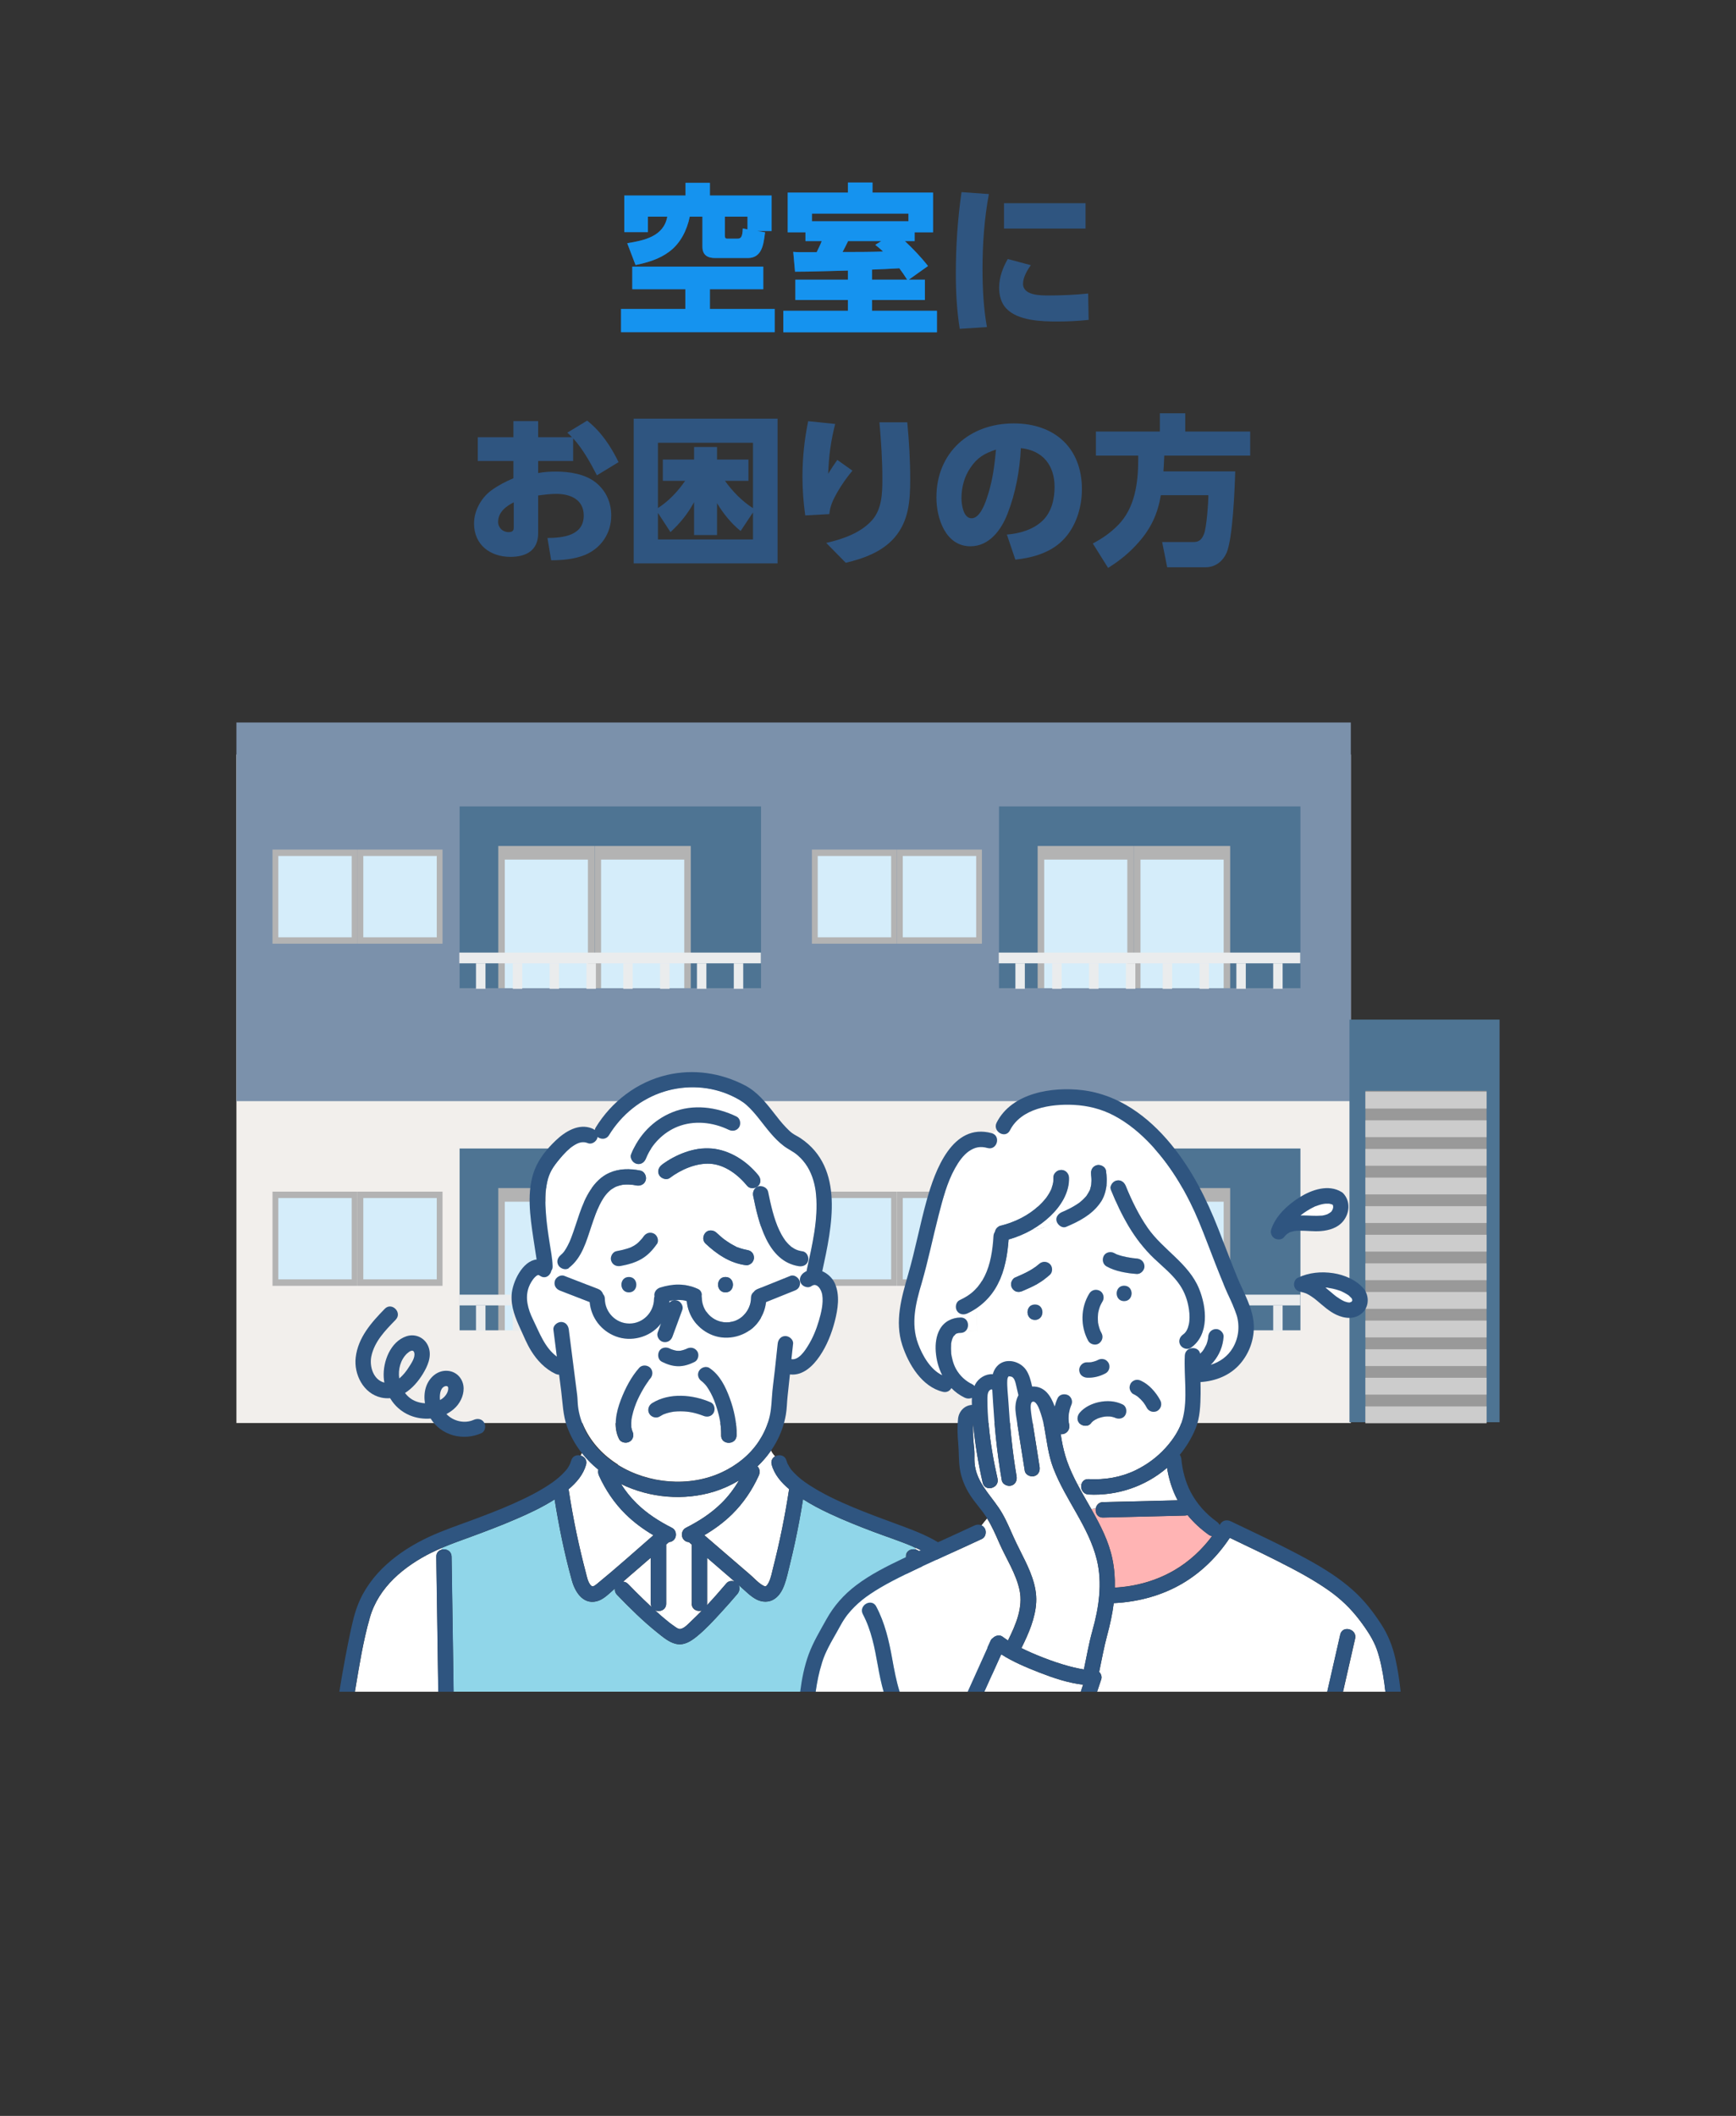 <?xml version="1.0" encoding="UTF-8"?>
<svg xmlns="http://www.w3.org/2000/svg" width="320" height="390" version="1.1" viewBox="0 0 320 390">
  <rect x="0" y="0" width="320" height="390" fill="#333333" stroke="none"/>
  <defs>
    <style>
      .cls-1 {
        fill: #7b91ab;
      }

      .cls-2 {
        fill: #f2efec;
      }

      .cls-3 {
        fill: #d5edfa;
      }

      .cls-4 {
        fill: #fff;
      }

      .cls-5 {
        fill: #2f5580;
      }

      .cls-6 {
        fill: #ccc;
      }

      .cls-7 {
        fill: #b3b3b3;
      }

      .cls-8 {
        fill: #999;
      }

      .cls-9 {
        fill: #ffb4b4;
      }

      .cls-10 {
        fill: #4e7493;
      }

      .cls-11 {
        fill: #90d6e9;
      }

      .cls-12 {
        fill: #eaeced;
      }

      .cls-13 {
        fill: #1593ef;
      }
    </style>
  </defs>
  <!-- Generator: Adobe Illustrator 28.6.0, SVG Export Plug-In . SVG Version: 1.2.0 Build 709)  -->
  <g>
    <g id="_レイヤー_1" data-name="レイヤー_1">
      <g>
        <g>
          <path class="cls-5" d="M140.7,53.31h-9.84v3.63h11.94v4.29h-28.32v-4.29h11.85v-3.63h-9.78v-4.17h24.15v4.17ZM119.43,39.94v2.85h-4.35v-6.75h11.28v-2.34h4.5v2.34h11.37v6.54h-2.67l1.47.24c-.21,1.71-.39,2.55-.75,3.27-.42.84-1.14,1.47-2.43,1.47h-6.03c-1.41,0-2.34-.57-2.34-2.07v-5.55h-2.34c-.51,2.49-1.71,4.92-3.78,6.45-1.83,1.38-4.02,2.01-6.21,2.46l-1.53-4.02c3.09-.51,6.72-1.23,7.38-4.89h-3.57ZM133.62,43.33c0,.51.06.66.48.66h1.8c.66,0,.96-.24,1.02-1.89l.87.18v-2.34h-4.17v3.39Z"/>
          <path class="cls-5" d="M170.49,51.55v3.75h-9.75v1.98h11.97v3.96h-28.32v-3.96h11.91v-1.98h-9.69v-3.75h9.69v-1.68c-3.27.06-6.51.21-9.75.21l-.33-3.66c.36.03.72.06,1.08.06h3.24c.33-.69.66-1.35.93-2.04h-3v-1.62h-3.27v-7.32h11.1v-1.86h4.53v1.86h11.16v7.32h-3.39v1.62h-1.8c1.5,1.41,2.97,2.94,4.26,4.59l-3.54,2.52h2.97ZM167.46,40.78v-1.41h-17.79v1.41h17.79ZM161.34,45.13l1.11-.69h-6.12c-.33.69-.66,1.35-1.02,2.01,2.4,0,5.04,0,7.47-.09-.45-.42-.93-.84-1.44-1.23ZM165.78,49.45c-1.68.09-3.36.18-5.04.24v1.86h6.48c-.51-.81-.87-1.32-1.44-2.1Z"/>
          <path class="cls-5" d="M182.28,35.77c-.84,4.53-1.17,9.18-1.17,13.8,0,3.57.18,7.17.81,10.71l-5.01.33c-.54-3.39-.72-6.78-.72-10.2,0-5.01.33-10.02,1.05-15l5.04.36ZM190.02,48.88c-.69.93-1.44,2.25-1.44,3.42,0,2.19,3.24,2.16,4.8,2.16,2.19,0,5.04-.12,7.2-.36l.09,4.86c-1.95.21-3.9.3-5.82.3-2.91,0-7.2-.15-9.33-2.37-.99-.99-1.35-2.49-1.35-3.87,0-1.86.66-3.66,1.59-5.28l4.26,1.14ZM200.1,37.45v4.68h-15.03v-4.68h15.03Z"/>
          <path class="cls-5" d="M105.65,84.97h-6.45v2.22c1.11-.21,2.19-.27,3.33-.27,2.43,0,5.37.45,7.32,2.04,1.86,1.5,2.82,3.66,2.82,6.06,0,3.24-1.83,6-4.83,7.26-1.92.78-4.17.99-6.24.99l-.69-4.11c2.88-.03,6.69-.42,6.69-4.14,0-2.97-2.49-3.99-5.07-3.99-1.08,0-2.25.15-3.33.3v6.96c0,3.18-2.22,4.35-5.1,4.35-3.75,0-6.72-2.22-6.72-6.15,0-2.37,1.32-4.74,3.21-6.12,1.29-.93,2.58-1.59,4.05-2.22v-3.18h-6.57v-4.38h6.57v-2.97h4.56v2.97h6.24c-.27-.3-.57-.57-.87-.84l3.66-2.22c2.55,2.01,4.38,4.74,5.79,7.65l-3.99,2.43c-1.17-2.28-2.64-4.92-4.38-6.81v4.17ZM91.82,96.19c0,1.08.84,1.89,1.95,1.89.84,0,.93-.45.93-.81v-4.68c-1.44.72-2.88,1.83-2.88,3.6Z"/>
          <path class="cls-5" d="M143.33,103.84h-26.52v-26.67h26.52v26.67ZM138.8,81.61h-17.52v12.03c1.98-1.26,3.69-3.09,5.01-5.01h-4.11v-3.93h5.76v-2.31h4.23v2.31h5.79v3.93h-4.32c1.38,1.95,3.15,3.75,5.16,5.04v-12.06ZM136.52,97.87c-1.71-1.35-3.24-3.27-4.35-5.13v5.88h-4.23v-6.06c-1.23,2.22-2.49,3.78-4.35,5.52l-2.31-3.54v4.89h17.52v-4.98l-2.28,3.42Z"/>
          <path class="cls-5" d="M153.95,78.14c-.81,3.18-1.17,5.88-1.29,9.18.54-.87,1.08-1.71,1.68-2.55l2.79,1.98c-1.08,1.29-2.04,2.67-2.88,4.14-.72,1.29-1.23,2.37-1.38,3.87l-4.44.24c-.33-2.37-.51-4.74-.51-7.14,0-3.45.36-6.87,1.05-10.23l4.98.51ZM167.24,77.84c.33,3.48.54,6.99.54,10.5,0,3.9-.24,7.68-2.91,10.77-2.28,2.61-5.67,3.84-8.97,4.62l-3.6-3.66c3.03-.69,6.36-1.83,8.46-4.2,1.8-2.04,1.89-4.98,1.89-7.56,0-3.51-.24-6.99-.54-10.47h5.13Z"/>
          <path class="cls-5" d="M185.6,98.53c2.37-.18,4.95-.93,6.66-2.64,1.62-1.62,2.13-3.96,2.13-6.15,0-3.96-2.16-6.72-6.21-7.14-.21,4.11-.96,8.25-2.46,12.09-1.14,2.94-3.33,6-6.84,6-4.59,0-6.27-5.16-6.27-9,0-8.31,6.12-13.65,14.25-13.65,7.47,0,12.57,4.47,12.57,12.12,0,3.63-1.26,7.53-4.11,9.96-2.25,1.92-5.28,2.73-8.16,3.03l-1.56-4.62ZM178.85,86.26c-1.11,1.62-1.62,3.6-1.62,5.55,0,1.17.33,3.72,1.86,3.72,1.44,0,2.37-2.4,2.76-3.54,1.08-3.12,1.44-5.85,1.74-9.12-2.1.69-3.48,1.47-4.74,3.39Z"/>
          <path class="cls-5" d="M209.93,99.91c-1.71,1.95-3.48,3.39-5.67,4.77l-2.82-4.5c1.83-.99,3.24-1.95,4.68-3.42,3.09-3.15,3.69-7.8,3.69-12.03v-.75h-7.8v-4.44h11.79v-3.36h4.68v3.36h11.97v4.44h-15.84c-.03.96-.09,1.92-.15,2.91h13.23c-.09,3.21-.45,12.36-1.59,15-.72,1.59-2.07,2.67-3.9,2.67h-7.05l-.93-4.65h5.79c1.05,0,1.53-.51,1.92-1.47.48-1.17.81-5.76.81-7.17h-8.76c-.57,3.39-1.77,6.03-4.05,8.64Z"/>
        </g>
        <g>
          <path class="cls-13" d="M140.7,53.31h-9.84v3.63h11.94v4.29h-28.32v-4.29h11.85v-3.63h-9.78v-4.17h24.15v4.17ZM119.43,39.94v2.85h-4.35v-6.75h11.28v-2.34h4.5v2.34h11.37v6.54h-2.67l1.47.24c-.21,1.71-.39,2.55-.75,3.27-.42.84-1.14,1.47-2.43,1.47h-6.03c-1.41,0-2.34-.57-2.34-2.07v-5.55h-2.34c-.51,2.49-1.71,4.92-3.78,6.45-1.83,1.38-4.02,2.01-6.21,2.46l-1.53-4.02c3.09-.51,6.72-1.23,7.38-4.89h-3.57ZM133.62,43.33c0,.51.06.66.48.66h1.8c.66,0,.96-.24,1.02-1.89l.87.18v-2.34h-4.17v3.39Z"/>
          <path class="cls-13" d="M170.49,51.55v3.75h-9.75v1.98h11.97v3.96h-28.32v-3.96h11.91v-1.98h-9.69v-3.75h9.69v-1.68c-3.27.06-6.51.21-9.75.21l-.33-3.66c.36.03.72.06,1.08.06h3.24c.33-.69.66-1.35.93-2.04h-3v-1.62h-3.27v-7.32h11.1v-1.86h4.53v1.86h11.16v7.32h-3.39v1.62h-1.8c1.5,1.41,2.97,2.94,4.26,4.59l-3.54,2.52h2.97ZM167.46,40.78v-1.41h-17.79v1.41h17.79ZM161.34,45.13l1.11-.69h-6.12c-.33.69-.66,1.35-1.02,2.01,2.4,0,5.04,0,7.47-.09-.45-.42-.93-.84-1.44-1.23ZM165.78,49.45c-1.68.09-3.36.18-5.04.24v1.86h6.48c-.51-.81-.87-1.32-1.44-2.1Z"/>
        </g>
      </g>
      <g>
        <rect class="cls-2" x="43.58" y="139.07" width="205.42" height="123.22"/>
        <rect class="cls-1" x="43.58" y="133.17" width="205.42" height="69.79"/>
        <g>
          <rect class="cls-10" x="248.75" y="187.93" width="27.67" height="74.21"/>
          <rect class="cls-8" x="251.69" y="201.06" width="22.33" height="61.14"/>
          <rect class="cls-6" x="251.69" y="259.23" width="22.33" height="3.1"/>
          <rect class="cls-6" x="251.69" y="253.95" width="22.33" height="3.1"/>
          <rect class="cls-6" x="251.69" y="248.69" width="22.33" height="3.1"/>
          <rect class="cls-6" x="251.69" y="243.41" width="22.33" height="3.1"/>
          <rect class="cls-6" x="251.69" y="238.14" width="22.33" height="3.1"/>
          <rect class="cls-6" x="251.69" y="232.86" width="22.33" height="3.1"/>
          <rect class="cls-6" x="251.69" y="227.59" width="22.33" height="3.1"/>
          <rect class="cls-6" x="251.69" y="222.32" width="22.33" height="3.1"/>
          <rect class="cls-6" x="251.69" y="217.05" width="22.33" height="3.1"/>
          <rect class="cls-6" x="251.69" y="211.77" width="22.33" height="3.1"/>
          <rect class="cls-6" x="251.69" y="206.5" width="22.33" height="3.1"/>
          <rect class="cls-6" x="251.69" y="201.23" width="22.33" height="3.1"/>
        </g>
        <g>
          <g>
            <rect class="cls-10" x="84.72" y="148.64" width="55.56" height="33.86"/>
            <g>
              <g>
                <rect class="cls-7" x="91.85" y="155.93" width="17.73" height="36.97"/>
                <rect class="cls-3" x="93.05" y="158.44" width="15.32" height="31.95"/>
              </g>
              <g>
                <rect class="cls-7" x="109.6" y="155.93" width="17.73" height="36.97"/>
                <rect class="cls-3" x="110.8" y="158.44" width="15.33" height="31.95"/>
              </g>
            </g>
            <g>
              <g>
                <rect class="cls-7" x="50.23" y="156.59" width="15.67" height="17.35"/>
                <rect class="cls-3" x="51.3" y="157.77" width="13.53" height="14.99"/>
              </g>
              <g>
                <rect class="cls-7" x="65.91" y="156.59" width="15.66" height="17.35"/>
                <rect class="cls-3" x="66.97" y="157.77" width="13.54" height="14.99"/>
              </g>
            </g>
            <rect class="cls-1" x="74.54" y="182.14" width="70.33" height="16.79"/>
          </g>
          <rect class="cls-12" x="84.67" y="175.58" width="55.58" height="1.98"/>
          <rect class="cls-12" x="87.74" y="177.56" width="1.75" height="4.69"/>
          <rect class="cls-12" x="94.53" y="177.56" width="1.74" height="4.69"/>
          <rect class="cls-12" x="101.31" y="177.56" width="1.74" height="4.69"/>
          <rect class="cls-12" x="108.1" y="177.56" width="1.74" height="4.69"/>
          <rect class="cls-12" x="114.89" y="177.56" width="1.74" height="4.69"/>
          <rect class="cls-12" x="121.68" y="177.56" width="1.74" height="4.69"/>
          <rect class="cls-12" x="128.47" y="177.56" width="1.74" height="4.69"/>
          <rect class="cls-12" x="135.26" y="177.56" width="1.74" height="4.69"/>
        </g>
        <g>
          <g>
            <rect class="cls-10" x="184.15" y="148.64" width="55.56" height="33.86"/>
            <g>
              <g>
                <rect class="cls-7" x="191.27" y="155.93" width="17.74" height="36.97"/>
                <rect class="cls-3" x="192.48" y="158.44" width="15.32" height="31.95"/>
              </g>
              <g>
                <rect class="cls-7" x="209.03" y="155.93" width="17.73" height="36.97"/>
                <rect class="cls-3" x="210.23" y="158.44" width="15.33" height="31.95"/>
              </g>
            </g>
            <g>
              <g>
                <rect class="cls-7" x="149.66" y="156.59" width="15.67" height="17.35"/>
                <rect class="cls-3" x="150.73" y="157.77" width="13.54" height="14.99"/>
              </g>
              <g>
                <rect class="cls-7" x="165.34" y="156.59" width="15.66" height="17.35"/>
                <rect class="cls-3" x="166.41" y="157.77" width="13.53" height="14.99"/>
              </g>
            </g>
            <rect class="cls-1" x="173.97" y="182.14" width="70.33" height="16.79"/>
          </g>
          <rect class="cls-12" x="184.1" y="175.58" width="55.58" height="1.98"/>
          <rect class="cls-12" x="187.17" y="177.56" width="1.74" height="4.69"/>
          <rect class="cls-12" x="193.96" y="177.56" width="1.74" height="4.69"/>
          <rect class="cls-12" x="200.75" y="177.56" width="1.74" height="4.69"/>
          <rect class="cls-12" x="207.54" y="177.56" width="1.74" height="4.69"/>
          <rect class="cls-12" x="214.32" y="177.56" width="1.74" height="4.69"/>
          <rect class="cls-12" x="221.11" y="177.56" width="1.74" height="4.69"/>
          <rect class="cls-12" x="227.9" y="177.56" width="1.74" height="4.69"/>
          <rect class="cls-12" x="234.69" y="177.56" width="1.74" height="4.69"/>
        </g>
        <g>
          <g>
            <rect class="cls-10" x="84.72" y="211.69" width="55.56" height="33.87"/>
            <g>
              <g>
                <rect class="cls-7" x="91.85" y="218.98" width="17.73" height="36.98"/>
                <rect class="cls-3" x="93.05" y="221.5" width="15.32" height="31.95"/>
              </g>
              <g>
                <rect class="cls-7" x="109.6" y="218.98" width="17.73" height="36.98"/>
                <rect class="cls-3" x="110.8" y="221.5" width="15.33" height="31.95"/>
              </g>
            </g>
            <g>
              <g>
                <rect class="cls-7" x="50.23" y="219.64" width="15.67" height="17.36"/>
                <rect class="cls-3" x="51.3" y="220.82" width="13.53" height="14.99"/>
              </g>
              <g>
                <rect class="cls-7" x="65.91" y="219.64" width="15.66" height="17.36"/>
                <rect class="cls-3" x="66.97" y="220.82" width="13.54" height="14.99"/>
              </g>
            </g>
            <rect class="cls-2" x="74.54" y="245.2" width="70.33" height="16.79"/>
          </g>
          <rect class="cls-12" x="84.67" y="238.63" width="55.58" height="1.98"/>
          <rect class="cls-12" x="87.74" y="240.62" width="1.75" height="4.69"/>
          <rect class="cls-12" x="94.53" y="240.62" width="1.74" height="4.69"/>
          <rect class="cls-12" x="101.31" y="240.62" width="1.74" height="4.69"/>
          <rect class="cls-12" x="108.1" y="240.62" width="1.74" height="4.69"/>
          <rect class="cls-12" x="114.89" y="240.62" width="1.74" height="4.69"/>
          <rect class="cls-12" x="121.68" y="240.62" width="1.74" height="4.69"/>
          <rect class="cls-12" x="128.47" y="240.62" width="1.74" height="4.69"/>
          <rect class="cls-12" x="135.26" y="240.62" width="1.74" height="4.69"/>
        </g>
        <g>
          <g>
            <rect class="cls-10" x="184.15" y="211.69" width="55.56" height="33.87"/>
            <g>
              <g>
                <rect class="cls-7" x="191.27" y="218.98" width="17.74" height="36.98"/>
                <rect class="cls-3" x="192.48" y="221.5" width="15.32" height="31.95"/>
              </g>
              <g>
                <rect class="cls-7" x="209.03" y="218.98" width="17.73" height="36.98"/>
                <rect class="cls-3" x="210.23" y="221.5" width="15.33" height="31.95"/>
              </g>
            </g>
            <g>
              <g>
                <rect class="cls-7" x="149.66" y="219.64" width="15.67" height="17.36"/>
                <rect class="cls-3" x="150.73" y="220.82" width="13.54" height="14.99"/>
              </g>
              <g>
                <rect class="cls-7" x="165.34" y="219.64" width="15.66" height="17.36"/>
                <rect class="cls-3" x="166.41" y="220.82" width="13.53" height="14.99"/>
              </g>
            </g>
            <rect class="cls-2" x="173.97" y="245.2" width="70.33" height="16.79"/>
          </g>
          <rect class="cls-12" x="184.1" y="238.63" width="55.58" height="1.98"/>
          <rect class="cls-12" x="187.17" y="240.62" width="1.74" height="4.69"/>
          <rect class="cls-12" x="193.96" y="240.62" width="1.74" height="4.69"/>
          <rect class="cls-12" x="200.75" y="240.62" width="1.74" height="4.69"/>
          <rect class="cls-12" x="207.54" y="240.62" width="1.74" height="4.69"/>
          <rect class="cls-12" x="214.32" y="240.62" width="1.74" height="4.69"/>
          <rect class="cls-12" x="221.11" y="240.62" width="1.74" height="4.69"/>
          <rect class="cls-12" x="227.9" y="240.62" width="1.74" height="4.69"/>
          <rect class="cls-12" x="234.69" y="240.62" width="1.74" height="4.69"/>
        </g>
      </g>
      <g>
        <g>
          <path class="cls-4" d="M130.35,287.14v8.42c0,.11-.01.21-.03.31,1.24-1.32,2.43-2.68,3.6-4.06.36-.42.97-.5,1.48-.32-.71-.61-1.41-1.22-2.12-1.83-.98-.84-1.96-1.69-2.93-2.53Z"/>
          <path class="cls-4" d="M108.03,269.97c-.51,1.84-1.78,3.31-3.23,4.53.01.04.03.07.03.11.42,2.73.91,5.45,1.48,8.16.5,2.39,1.07,4.76,1.69,7.12.19.74.36,1.63.84,2.24.36.45.68.23,1.21-.2,3.54-2.89,6.95-5.96,10.4-8.96-1.85-1.09-3.59-2.36-5.12-3.87-2.07-2.03-3.71-4.47-4.91-7.11-.16-.36-.21-.75-.12-1.11-1.13-.91-2.14-1.95-3.03-3.08-.08.15-.16.31-.23.48.68.19,1.24.82,1,1.7Z"/>
          <path class="cls-4" d="M139.63,270.27c.45.45.5,1.13.23,1.72-1.2,2.64-2.84,5.07-4.91,7.11-1.53,1.5-3.27,2.77-5.12,3.86,1.85,1.6,3.71,3.2,5.56,4.79.96.82,1.91,1.65,2.87,2.47.78.67,1.56,1.58,2.47,2.05.12.06.28.13.37.12-.01,0,.2-.1.1-.04.21-.15.39-.45.52-.72.41-.83.57-1.8.8-2.69,1.21-4.73,2.18-9.52,2.92-14.34,0-.04.02-.08.04-.12-1.44-1.21-2.73-2.68-3.23-4.52-.19-.71.13-1.25.62-1.53-.3-.33-.57-.68-.75-1.08-.73,1.05-1.56,2.03-2.49,2.91Z"/>
          <path class="cls-4" d="M79.61,286.14c-5.09,2.54-9.81,6.36-11.43,12.03-1.25,4.34-1.95,8.87-2.7,13.32-.02.11-.04.22-.05.33h15.37c-.07-4.79-.14-9.57-.21-14.36-.05-3.51-.1-7.02-.16-10.53-.01-.77.49-1.22,1.08-1.33v-.31c-.64.27-1.26.56-1.88.86Z"/>
          <path class="cls-11" d="M168.3,285.08c-2.39-1.04-4.91-1.83-7.35-2.76-2.7-1.02-5.39-2.1-8.01-3.32-1.69-.79-3.35-1.65-4.92-2.66-.43,2.72-.94,5.43-1.52,8.13-.29,1.35-.61,2.7-.94,4.04-.29,1.17-.54,2.39-.95,3.53-.37,1.03-.9,2.04-1.84,2.67-1.02.7-2.32.64-3.39.07-1.08-.58-2.01-1.57-2.93-2.36-.1-.09-.2-.17-.3-.26.28.53.16,1.18-.25,1.66-.96,1.14-1.96,2.25-2.96,3.35-1.39,1.52-2.8,3.06-4.39,4.37-1.15.95-2.46,1.84-4.04,1.44-1.25-.32-2.33-1.25-3.32-2.04-2.65-2.12-5.1-4.54-7.45-6.98-.35-.37-.45-.79-.38-1.17-.14.12-.28.24-.42.37-.89.77-1.81,1.72-3,2-2.51.59-3.95-1.77-4.52-3.83-1.36-4.91-2.39-9.93-3.19-14.96-2.23,1.43-4.66,2.57-7.08,3.61-2.68,1.16-5.41,2.2-8.16,3.21-1.85.68-3.71,1.33-5.52,2.1v.31c.8-.16,1.75.28,1.76,1.33.02,1.29.04,2.59.06,3.88.08,5.6.17,11.2.25,16.8.02,1.4.04,2.8.06,4.2h84.33c-.17-4.59-.34-9.18-.52-13.78-.14-3.7-.28-7.41-.42-11.11-.04-1.07.91-1.5,1.72-1.32l-.02-.33c-.14-.06-.28-.13-.42-.19Z"/>
          <path class="cls-4" d="M183.12,310.09c-.38-2.41-.78-4.83-1.26-7.23-.39-1.98-.79-3.98-1.49-5.88-1.98-5.39-6.51-9.38-11.64-11.72l.02.33c.58.13,1.09.57,1.12,1.32.05,1.35.1,2.71.15,4.06.22,5.88.44,11.75.66,17.63.04,1.07.08,2.14.12,3.2h12.59c-.09-.57-.17-1.15-.26-1.72Z"/>
          <path class="cls-4" d="M127.51,295.56v-10.82s0-.03,0-.04c-.17-.14-.33-.29-.5-.43,0,0-.01-.02-.02-.02-.45-.03-.87-.25-1.12-.68-.37-.63-.17-1.59.51-1.94,2.44-1.24,4.64-2.65,6.56-4.53,1.3-1.27,2.36-2.68,3.26-4.22-1.41.85-2.92,1.53-4.49,2.03-5.64,1.76-11.95,1.21-17.25-1.38.82,1.29,1.76,2.48,2.87,3.57,1.92,1.88,4.12,3.29,6.56,4.53.69.35.88,1.31.51,1.94-.25.43-.67.65-1.12.68,0,0-.01.02-.02.03-.16.14-.32.27-.47.41,0,.02,0,.04,0,.07v10.82c0,1.21-1.24,1.61-2.08,1.22.81.74,1.64,1.47,2.5,2.15.27.22.57.44.94.7.33.23.83.67,1.27.6.76-.11,1.63-1.13,2.17-1.63.6-.57,1.19-1.15,1.77-1.75-.82.24-1.87-.19-1.87-1.3Z"/>
          <path class="cls-4" d="M113.88,269.98c5.62,3.51,13.18,4.19,19.23,1.36,2.73-1.28,5.17-3.22,6.81-5.74.81-1.23,1.4-2.5,1.81-3.89.41-1.41.5-2.67.59-4.12.1-1.7.37-3.42.55-5.11.17-1.61.35-3.23.52-4.84.08-.76.58-1.42,1.42-1.42.71,0,1.5.66,1.42,1.42-.02.15-.03.3-.05.44-.09.8-.17,1.6-.26,2.4,1.33.23,2.48-1.54,3.07-2.49.87-1.41,1.51-2.95,1.98-4.55.44-1.49.87-3.22.64-4.79-.15-1.03-1.01-2.37-1.99-1.64-.62.46-1.59.1-1.94-.51-.42-.71-.11-1.48.51-1.94.17-.13.35-.23.54-.32,0-.08,0-.16.03-.24.98-4.56,2.13-9.19,1.7-13.88-.16-1.72-.65-3.55-1.57-5.07-.49-.81-1.05-1.46-1.79-2.12-.79-.7-1.75-1.11-2.58-1.74-1.85-1.39-3.17-3.27-4.6-5.06-.69-.86-1.41-1.71-2.23-2.45-.82-.74-1.77-1.25-2.76-1.72-3.89-1.83-8.4-2.06-12.49-.79-4.25,1.32-7.83,4.24-10.14,8.02-.52.86-1.5.81-2.11.33,0,.05-.01.11-.03.16-.19.68-1.03,1.28-1.74.99-.95-.38-1.71-.15-2.64.45-1.01.65-1.85,1.56-2.61,2.48-1.18,1.42-1.91,2.47-2.3,4.28-.38,1.75-.35,3.75-.21,5.65.14,1.9.39,3.61.68,5.48.22,1.43.51,2.87.56,4.31.01.34-.08.62-.23.84-.17.88-1.09,1.61-2.05.98-.21-.14-.23-.12-.33-.17,0,0-.02,0-.03,0-.02,0-.04.01-.08.02-.16.05-.28.13-.51.35-.5.49-.93,1.24-1.16,1.86-.74,1.96-.15,4.09.74,5.9,1.23,2.51,2.17,5.24,4.43,6.91-.21-1.65-.42-3.31-.63-4.96-.1-.77.73-1.42,1.42-1.42.84,0,1.32.66,1.42,1.42.01.11.03.22.04.33.5,3.88.99,7.76,1.49,11.64.09.71.08,1.42.16,2.12.15,1.36.59,2.86,1.2,4.11,1.35,2.78,3.53,5.07,6.14,6.7ZM118.55,255.99c-.5.85-1.03,1.93-1.32,2.64-.2.51-.38,1.02-.53,1.55-.08.28-.15.56-.21.84-.03.14-.06.28-.08.42,0,.02-.03.24-.04.26-.03.26-.04.88-.02,1.27,0,.02,0,.04,0,.07,0,.01,0,.02,0,.04.02.1.04.19.06.29.03.11.07.22.1.33,0,0,0,.01,0,.02,0,.02.02.03.03.06.34.69.19,1.53-.51,1.94-.63.37-1.6.18-1.94-.51-1.11-2.27-.55-4.94.32-7.2.81-2.1,1.89-4.22,3.4-5.92.51-.57,1.49-.52,2.01,0,.56.56.51,1.43,0,2.01-.09.11-.18.21-.27.32,0,0-.25.34-.29.4-.26.38-.5.76-.74,1.16ZM131.54,260.43c-.42.71-1.24.82-1.94.51-.02,0-.03-.01-.05-.02,0,0-.01,0-.03-.01-.08-.03-.16-.06-.25-.09-.19-.07-.38-.13-.57-.19-.35-.11-.71-.2-1.07-.28-.21-.04-.42-.08-.63-.11-.02,0-.12-.02-.17-.02-.06,0-.14-.02-.16-.02-.38-.04-.76-.06-1.14-.06-.4,0-.8.01-1.2.05-.07,0-.14.02-.21.02-.02,0-.06.01-.1.02-.2.04-.4.08-.61.12-.35.08-.69.19-1.02.32-.01,0-.02,0-.02,0-.02,0-.03.02-.06.03-.08.04-.16.08-.23.12-.15.08-.3.17-.45.26-.65.41-1.56.14-1.94-.51-.4-.68-.14-1.53.51-1.94,3.19-1.99,7.53-1.6,10.84-.14.7.31.86,1.34.51,1.94ZM121.51,249.06c.37-.71,1.28-.84,1.94-.51.09.04.18.08.27.13.32.13.66.22,1,.28.24.02.47.02.71,0,.34-.06.67-.16.99-.29.06-.03.13-.06.19-.09.71-.35,1.5-.17,1.94.51.39.61.16,1.61-.51,1.94-.97.48-2.01.82-3.1.79-1.04-.03-2-.36-2.92-.82-.71-.35-.85-1.3-.51-1.94ZM132.93,264.56c.04-1.99-.36-3.83-1.07-5.84-.2-.56-.31-.85-.53-1.32-.21-.44-.43-.87-.68-1.28-.12-.19-.24-.38-.37-.57-.03-.04-.07-.09-.09-.12-.06-.08-.13-.16-.2-.24-.13-.15-.27-.28-.41-.42-.01-.01-.06-.05-.1-.09-.05-.03-.11-.08-.12-.09-.64-.43-.92-1.24-.51-1.94.37-.63,1.3-.94,1.94-.51,1.88,1.26,2.93,3.45,3.7,5.51.8,2.17,1.32,4.57,1.27,6.89-.04,1.83-2.87,1.83-2.84,0ZM141.58,219.67c.48,2.37,1.08,5.02,2.04,7.04.25.53.54,1.05.86,1.55.08.12.16.24.24.35.03.05.05.07.06.09,0,.01.03.03.06.07.19.23.39.45.6.66.1.09.2.18.3.27.03.03.07.06.1.09,0,0,.02.01.03.02.22.15.44.3.68.42.04.02.26.12.28.13.1.04.21.08.31.11.27.08.54.14.82.18.76.12,1.18,1.07.99,1.74-.22.8-.99,1.11-1.74.99-5.8-.92-7.41-8.18-8.38-12.96-.15-.75.21-1.53.99-1.74.7-.19,1.59.24,1.74.99ZM133.39,231.77c-1.22-.71-2.33-1.6-3.35-2.56-.58-.54-.51-1.45,0-2.01.53-.58,1.47-.51,2.01,0,.23.21.46.42.69.62.11.1.23.19.34.29.06.05.12.09.17.14,0,0,.03.03.06.05.03.03.09.07.1.08.06.05.12.09.18.13.12.09.25.18.37.26.25.17.5.33.76.49.27.16.56.32.84.46.09.04.21.13.32.17-.04-.02-.05-.03.06,0,.07.03.14.05.21.08.27.1.55.19.84.26.14.04.28.07.42.1.07.01.14.03.21.04.18.03.04,0-.06,0,.4.05.71.14,1,.42.28.26.4.64.42,1,.02.35-.17.76-.42,1-.23.23-.67.46-1,.42-1.49-.19-2.87-.68-4.17-1.44ZM133.73,238.21c-1.83,0-1.83-2.84,0-2.84s1.83,2.84,0,2.84ZM139.75,216.58c.49.59.59,1.42,0,2.01-.5.5-1.52.59-2.01,0-1.68-2.05-4.1-3.93-6.85-4.09-2.61-.15-5.38,1.08-7.43,2.62-.62.46-1.59.09-1.94-.51-.42-.71-.1-1.48.51-1.94,2.45-1.84,5.94-3.26,9.05-2.99,3.43.29,6.52,2.29,8.67,4.91ZM116.34,212.76c1.39-3.51,4.06-6.3,7.57-7.73,3.84-1.57,8.18-1.01,11.84.77.69.34.87,1.32.51,1.94-.41.7-1.25.84-1.94.51-2.91-1.41-6.38-1.79-9.43-.57-2.6,1.04-4.79,3.24-5.82,5.84-.28.71-.94,1.21-1.74.99-.68-.19-1.27-1.03-.99-1.74ZM114.39,233.36c-.78.14-1.49-.21-1.74-.99-.22-.68.26-1.61.99-1.74.64-.12,1.28-.25,1.9-.45.13-.04.27-.09.4-.13.07-.03.14-.05.21-.08,0,0,.01,0,.02,0,.03-.01.06-.03.08-.03.05-.02.11-.05.16-.08.11-.06.23-.12.34-.18.22-.12.43-.26.63-.41.02-.02.04-.03.06-.05.11-.09.21-.18.31-.28.19-.18.37-.38.54-.58.04-.05.08-.1.12-.14,0,0,0,0,0,0,.07-.1.15-.2.22-.3.46-.65,1.21-.89,1.94-.51.64.34.94,1.33.51,1.94-.77,1.1-1.67,2.07-2.84,2.75-1.18.68-2.51,1.04-3.84,1.28ZM115.92,238.21c-1.83,0-1.83-2.84,0-2.84s1.83,2.84,0,2.84ZM103.43,231.24c-.34.26.13-.13.21-.21.11-.11.22-.24.32-.36,0,0,0,0,.01-.02,0,0,0,0,0-.01.04-.06.08-.11.12-.17.1-.14.19-.29.28-.44.2-.33.37-.67.53-1.02.04-.09.08-.17.12-.26,0,0,.05-.11.07-.17.04-.09.16-.39.19-.47,1.12-2.93,1.79-6.13,3.54-8.78.87-1.33,2.01-2.51,3.48-3.16,1.83-.82,3.8-.81,5.74-.43.75.15,1.18,1.05.99,1.74-.21.78-.99,1.14-1.74.99-.57-.11-.81-.15-1.43-.17-.24,0-.47,0-.71.01-.1,0-.19.01-.28.02-.05,0-.1.01-.13.02-.4.08-.79.18-1.17.33-.01,0-.02.01-.04.02-.09.04-.17.09-.26.13-.17.09-.33.19-.49.3-.05.04-.11.07-.16.11-.03.03-.08.06-.1.08-.11.1-.23.2-.34.31-.22.21-.42.44-.61.68-.04.06-.2.28-.24.33-.1.15-.2.3-.29.46-.18.3-.35.6-.5.91-.16.32-.31.65-.45.98-.03.07-.13.32-.15.36-.07.18-.14.36-.21.54-.26.71-.51,1.43-.75,2.15-.91,2.72-1.75,5.8-4.13,7.61-.61.47-1.59.09-1.94-.51-.42-.72-.1-1.48.51-1.94ZM108.7,239.99c-1.81-.7-3.61-1.4-5.42-2.1-.74-.29-1.18-.93-.99-1.74.16-.7,1.05-1.26,1.74-.99.26.1.51.2.77.3,1.81.7,3.61,1.4,5.42,2.1.48.19.83.53.97.97.2.22.33.52.33.89.03,2.47,2.02,4.52,4.53,4.53,2.51,0,4.49-2.05,4.53-4.53,0-.17.04-.33.09-.47-.15-.71.35-1.41,1.02-1.62,1.11-.35,2.29-.57,3.45-.56,1.25.01,2.43.31,3.56.83.52.24.72.81.67,1.35.01.08.03.17.03.26.03,2.47,2.02,4.52,4.53,4.53,2.51,0,4.49-2.05,4.53-4.53,0-.49.21-.84.51-1.07.2-.29.47-.45.8-.58.25-.1.5-.2.75-.3,1.73-.7,3.46-1.4,5.19-2.09.74-.3,1.53.33,1.74.99.11.34.03.79-.14,1.09-.2.34-.49.51-.85.65-.25.1-.5.2-.75.3-1.49.6-2.98,1.2-4.47,1.8-.17,1.48-.77,2.85-1.73,4.01-1.91,2.29-5.3,3.17-8.08,2.11-2.7-1.02-4.55-3.46-4.82-6.3-.16-.05-.33-.09-.49-.13-.06-.01-.23-.02-.29-.05-.03,0-.07,0-.1,0-.23-.02-.45-.03-.68-.03-.25,0-.49.01-.74.04-.02,0-.06,0-.1,0-.09.01-.17.03-.26.04-.18.03-.35.07-.53.11,0,.11-.01.22-.02.32.34-.38.84-.56,1.41-.43.7.16,1.25,1.05.99,1.74-.08.21-.15.41-.23.62-.53,1.43-1.05,2.87-1.58,4.3-.27.75-.94,1.17-1.74.99-.7-.16-1.25-1.05-.99-1.74.08-.21.15-.41.23-.62.13-.35.26-.7.38-1.05-.07.1-.14.19-.22.29-1.91,2.29-5.3,3.17-8.08,2.11-2.72-1.03-4.57-3.48-4.82-6.33,0,0-.01,0-.02,0Z"/>
          <path class="cls-11" d="M118.35,228.29s.02-.03.03-.04c-.01.02-.02.03-.03.04Z"/>
          <path class="cls-11" d="M118.45,228.16s.02-.03,0,0h0Z"/>
          <path class="cls-4" d="M119.96,295.56v-8.44c-1.27,1.1-2.54,2.19-3.81,3.29-.43.38-.87.75-1.3,1.13.32,0,.64.13.93.42.9.94,1.83,1.86,2.77,2.77.52.51,1.05,1.01,1.59,1.51-.1-.19-.16-.41-.16-.67Z"/>
          <path class="cls-5" d="M131.03,258.49c-3.31-1.46-7.65-1.85-10.84.14-.65.41-.9,1.27-.51,1.94.38.65,1.29.92,1.94.51.15-.09.29-.18.45-.26.08-.04.16-.08.23-.12.03-.01.04-.02.06-.03,0,0,.01,0,.02,0,.33-.13.68-.24,1.02-.32.2-.05.4-.09.61-.12.04,0,.08-.01.1-.02.07,0,.14-.02.21-.02.4-.04.8-.06,1.2-.05.38,0,.76.02,1.14.06.01,0,.1.01.16.02.05,0,.16.02.17.02.21.03.42.07.63.11.36.08.72.17,1.07.28.19.06.38.12.57.19.08.03.16.06.25.09.02,0,.02,0,.03.01.02,0,.03.01.05.02.7.31,1.52.2,1.94-.51.35-.6.2-1.63-.51-1.94Z"/>
          <path class="cls-5" d="M121.08,229.33c.43-.61.13-1.6-.51-1.94-.73-.38-1.48-.14-1.94.51-.07.1-.15.2-.22.3,0,0,0,0,0,0-.04.05-.08.1-.12.14-.17.2-.35.39-.54.58-.1.1-.2.19-.31.28-.02.02-.04.03-.06.05-.21.15-.41.29-.63.41-.11.06-.22.12-.34.18-.05.03-.11.05-.16.08-.01,0-.04.02-.08.03,0,0-.01,0-.02,0-.07.03-.14.05-.21.08-.13.05-.27.09-.4.13-.62.19-1.26.33-1.9.45-.73.13-1.21,1.06-.99,1.74.25.79.96,1.13,1.74.99,1.33-.24,2.66-.6,3.84-1.28,1.17-.68,2.07-1.65,2.84-2.75ZM118.45,228.16s.03-.04,0,0h0ZM118.38,228.24s-.02.03-.03.04c0-.01.02-.03.03-.04Z"/>
          <path class="cls-5" d="M138.57,232.79c.25-.25.43-.65.42-1-.02-.37-.14-.75-.42-1-.3-.27-.61-.36-1-.42.1.01.23.04.06,0-.07-.01-.14-.03-.21-.04-.14-.03-.28-.06-.42-.1-.28-.07-.56-.16-.84-.26-.07-.03-.14-.05-.21-.08-.11-.04-.1-.03-.06,0-.11-.04-.23-.12-.32-.17-.29-.14-.57-.29-.84-.46-.26-.15-.51-.32-.76-.49-.12-.09-.25-.17-.37-.26-.06-.04-.12-.09-.18-.13-.01,0-.06-.05-.1-.08-.03-.02-.05-.04-.06-.05-.06-.05-.12-.09-.17-.14-.11-.09-.23-.19-.34-.29-.23-.2-.46-.41-.69-.62-.54-.51-1.48-.58-2.01,0-.51.55-.58,1.46,0,2.01,1.02.96,2.14,1.86,3.35,2.56,1.3.76,2.68,1.25,4.17,1.44.33.04.78-.19,1-.42Z"/>
          <path class="cls-5" d="M72.94,243.24c1.27-1.31-.73-3.32-2.01-2.01-2.48,2.54-4.93,5.29-5.36,8.96-.37,3.13,1.41,6.66,4.67,7.4.57.13,1.13.16,1.67.12.82,1.39,2.06,2.51,3.64,3.17,1.21.5,2.54.69,3.83.58,1.96,3.17,6,4.18,9.36,2.7.7-.31.86-1.33.51-1.94-.42-.72-1.24-.82-1.94-.51-1.69.74-3.77.25-5.02-1.08.48-.25.93-.55,1.35-.91,1.08-.92,1.84-2.38,1.82-3.82-.02-1.68-1.21-3.08-2.91-3.23-1.95-.17-3.5,1.29-4.05,3.06-.29.94-.32,1.94-.17,2.92-.55-.04-1.09-.14-1.59-.33-.86-.31-1.56-.87-2.08-1.57,1.34-.85,2.45-2.15,3.27-3.49.88-1.44,1.66-3.15,1.11-4.85-.57-1.76-2.37-2.69-4.13-2.11-2.94.98-4.34,4.66-4.18,7.53.02.34.06.68.12,1.01-2.04-.5-2.78-2.99-2.4-4.84.57-2.75,2.59-4.8,4.48-6.74ZM81.93,255.55c.23-.1.42-.11.62.02-.12-.08.05.1.03.07.04.08.06.18.04.42-.05.57-.46,1.23-.99,1.65-.16.13-.34.24-.51.34,0-.06-.02-.11-.03-.17-.05-.76.03-1.97.84-2.33ZM75.04,249.47c.38-.36,1.13-.89,1.32-.13.22.87-.55,1.96-1,2.66-.44.7-1.04,1.49-1.77,2.07-.23-1.66.22-3.42,1.44-4.6Z"/>
          <path class="cls-5" d="M124.93,251.82c1.09.03,2.13-.31,3.1-.79.67-.33.9-1.33.51-1.94-.44-.68-1.23-.86-1.94-.51-.06.03-.13.06-.19.09-.32.13-.65.22-.99.29-.24.02-.47.02-.71,0-.34-.06-.67-.16-1-.28-.09-.04-.18-.08-.27-.13-.66-.33-1.57-.2-1.94.51-.34.64-.2,1.59.51,1.94.92.46,1.88.79,2.92.82Z"/>
          <path class="cls-5" d="M119.58,254.43c.09-.11.18-.22.27-.32.51-.57.56-1.44,0-2.01-.52-.52-1.49-.57-2.01,0-1.51,1.7-2.59,3.81-3.4,5.92-.87,2.26-1.43,4.93-.32,7.2.34.69,1.31.88,1.94.51.7-.41.85-1.25.51-1.94-.01-.03-.02-.04-.03-.06,0,0,0-.01,0-.02-.03-.11-.07-.22-.1-.33-.02-.1-.04-.19-.06-.29,0-.02,0-.03,0-.04,0-.02,0-.04,0-.07-.03-.39,0-1.01.02-1.27,0-.03.04-.24.04-.26.02-.14.05-.28.08-.42.06-.28.13-.56.21-.84.15-.53.33-1.04.53-1.55.28-.72.82-1.8,1.32-2.64.23-.39.47-.78.74-1.16.04-.06.3-.4.29-.4Z"/>
          <path class="cls-5" d="M130.8,252.16c-.64-.43-1.57-.12-1.94.51-.41.7-.13,1.51.51,1.94,0,0,.07.05.12.09.04.04.09.08.1.09.14.13.28.27.41.42.07.08.13.16.2.24.02.03.06.08.09.12.13.19.25.37.37.57.25.41.48.84.68,1.28.22.47.33.75.53,1.32.7,2,1.1,3.84,1.07,5.84-.04,1.83,2.8,1.83,2.84,0,.05-2.32-.47-4.72-1.27-6.89-.76-2.06-1.81-4.25-3.7-5.51Z"/>
          <path class="cls-5" d="M115.92,238.21c1.83,0,1.83-2.84,0-2.84s-1.83,2.84,0,2.84Z"/>
          <path class="cls-5" d="M133.73,238.21c1.83,0,1.83-2.84,0-2.84s-1.83,2.84,0,2.84Z"/>
          <path class="cls-5" d="M113.54,246.33c2.78,1.05,6.17.18,8.08-2.11.08-.09.15-.19.22-.29-.13.35-.26.7-.38,1.05-.08.21-.15.41-.23.62-.26.7.29,1.58.99,1.74.8.18,1.47-.24,1.74-.99.53-1.43,1.05-2.87,1.58-4.3.08-.21.15-.41.23-.62.26-.7-.29-1.58-.99-1.74-.57-.13-1.07.05-1.41.43.01-.11.02-.22.02-.32.18-.04.35-.08.53-.11.09-.02.17-.03.26-.04.04,0,.08,0,.1,0,.25-.02.49-.04.74-.04.23,0,.45,0,.68.03.03,0,.07,0,.1,0,.06.03.24.04.29.05.17.03.33.08.49.13.27,2.84,2.12,5.28,4.82,6.3,2.78,1.05,6.17.18,8.08-2.11.97-1.16,1.56-2.53,1.73-4.01,1.49-.6,2.98-1.2,4.47-1.8.25-.1.5-.2.75-.3.36-.14.65-.31.85-.65.18-.3.25-.75.14-1.09-.21-.66-1.01-1.29-1.74-.99-1.73.7-3.46,1.4-5.19,2.09-.25.1-.5.2-.75.3-.33.13-.6.29-.8.58-.3.23-.51.58-.51,1.07-.03,2.47-2.02,4.53-4.53,4.53-2.5,0-4.49-2.05-4.53-4.53,0-.09-.01-.18-.03-.26.05-.54-.15-1.11-.67-1.35-1.13-.52-2.31-.81-3.56-.83-1.17-.01-2.34.21-3.45.56-.67.21-1.17.91-1.02,1.62-.05.14-.08.29-.09.47-.03,2.47-2.02,4.53-4.53,4.53-2.5,0-4.49-2.05-4.53-4.53,0-.38-.13-.67-.33-.89-.14-.44-.48-.78-.97-.97-1.81-.7-3.61-1.4-5.42-2.1-.26-.1-.51-.2-.77-.3-.69-.27-1.59.3-1.74.99-.19.81.25,1.46.99,1.74,1.81.7,3.61,1.4,5.42,2.1,0,0,.01,0,.02,0,.26,2.86,2.11,5.31,4.82,6.33Z"/>
          <path class="cls-5" d="M117.33,214.5c.81.22,1.46-.28,1.74-.99,1.03-2.6,3.22-4.8,5.82-5.84,3.05-1.22,6.51-.84,9.43.57.69.33,1.53.19,1.94-.51.36-.62.18-1.61-.51-1.94-3.66-1.77-8-2.34-11.84-.77-3.51,1.43-6.18,4.22-7.57,7.73-.28.71.31,1.56.99,1.74Z"/>
          <path class="cls-5" d="M122.03,214.67c-.61.46-.93,1.23-.51,1.94.35.6,1.32.97,1.94.51,2.05-1.54,4.82-2.77,7.43-2.62,2.75.16,5.18,2.05,6.85,4.09.49.59,1.5.5,2.01,0,.59-.59.49-1.41,0-2.01-2.15-2.62-5.24-4.62-8.67-4.91-3.11-.26-6.6,1.16-9.05,2.99Z"/>
          <path class="cls-5" d="M104.86,233.69c2.39-1.81,3.23-4.89,4.13-7.61.24-.72.48-1.44.75-2.15.07-.18.14-.36.21-.54.02-.04.12-.29.15-.36.14-.33.29-.66.45-.98.16-.31.32-.62.5-.91.09-.15.19-.31.29-.46.04-.06.2-.27.24-.33.19-.24.39-.47.61-.68.11-.11.22-.21.34-.31.02-.02.06-.05.1-.08.05-.04.1-.08.16-.11.16-.11.32-.21.49-.3.08-.05.17-.09.26-.13.02-.01.03-.02.04-.02.38-.15.77-.25,1.17-.33.03,0,.08-.01.13-.02.09,0,.19-.02.28-.02.24-.01.47-.02.71-.01.62.02.86.06,1.43.17.75.15,1.53-.21,1.74-.99.19-.7-.24-1.59-.99-1.74-1.94-.39-3.91-.39-5.74.43-1.47.65-2.61,1.84-3.48,3.16-1.74,2.65-2.41,5.85-3.54,8.78-.03.08-.15.38-.19.47-.03.06-.07.17-.07.17-.04.09-.08.17-.12.26-.16.35-.34.69-.53,1.02-.09.15-.18.3-.28.44-.04.06-.08.11-.12.17,0,0,0,0,0,.01,0,0,0,0-.01.02-.11.12-.21.24-.32.36-.07.07-.54.46-.21.21-.61.46-.93,1.22-.51,1.94.35.6,1.33.98,1.94.51Z"/>
          <path class="cls-5" d="M139.83,218.68c-.78.21-1.14.99-.99,1.74.97,4.78,2.58,12.04,8.38,12.96.76.12,1.53-.19,1.74-.99.19-.68-.23-1.62-.99-1.74-.28-.04-.55-.1-.82-.18-.11-.03-.21-.07-.31-.11-.03-.02-.25-.11-.28-.13-.24-.12-.46-.27-.68-.42-.01,0-.02-.02-.03-.02-.04-.03-.07-.06-.1-.09-.1-.09-.2-.18-.3-.27-.21-.21-.42-.43-.6-.66-.03-.04-.05-.06-.06-.07,0-.01-.03-.04-.06-.09-.08-.12-.16-.23-.24-.35-.33-.49-.61-1.01-.86-1.55-.96-2.02-1.56-4.67-2.04-7.04-.15-.75-1.04-1.18-1.74-.99Z"/>
          <path class="cls-5" d="M83.56,307.61c-.08-5.6-.17-11.2-.25-16.8-.02-1.29-.04-2.59-.06-3.88-.03-1.82-2.86-1.83-2.84,0,.05,3.51.1,7.02.16,10.53.07,4.79.14,9.57.21,14.36h2.84c-.02-1.4-.04-2.8-.06-4.2Z"/>
          <path class="cls-5" d="M186.16,311.31c-.68-4.49-1.31-9.07-2.53-13.45-1.61-5.79-5.6-10.52-10.71-13.59-2.43-1.46-5.06-2.41-7.71-3.39-2.65-.97-5.3-1.95-7.91-3.04-2.79-1.16-5.57-2.46-8.11-4.11-1.09-.71-1.94-1.34-2.85-2.3-.46-.48-.51-.54-.83-1.05-.13-.21-.24-.42-.35-.63-.01-.02-.01-.03-.02-.04,0-.02,0-.02-.02-.05-.05-.14-.1-.29-.14-.43-.48-1.76-3.22-1.01-2.74.75.5,1.84,1.79,3.32,3.23,4.52-.01.04-.03.08-.04.12-.74,4.83-1.71,9.61-2.92,14.34-.23.89-.39,1.86-.8,2.69-.13.26-.31.57-.52.72.1-.07-.11.04-.1.04-.08,0-.25-.06-.37-.12-.92-.47-1.7-1.38-2.47-2.05-.96-.82-1.91-1.65-2.87-2.47-1.85-1.6-3.71-3.2-5.56-4.79,1.85-1.09,3.59-2.36,5.12-3.86,2.07-2.04,3.71-4.47,4.91-7.11.27-.59.22-1.27-.23-1.72,2.67-2.53,4.6-5.8,5.24-9.54.2-1.14.19-2.28.32-3.42.09-.87.19-1.75.28-2.62.05-.46.1-.92.15-1.38,2.33.29,4.22-1.51,5.47-3.35,1.31-1.91,2.21-4.17,2.79-6.41.58-2.25,1-4.87,0-7.06-.44-.96-1.3-1.77-2.3-2.2,1.77-8.17,4.19-19.01-4-24.52-.48-.32-1.02-.56-1.5-.9-.42-.3-.81-.69-1.17-1.07-.83-.85-1.55-1.8-2.28-2.73-1.5-1.93-3.1-3.89-5.31-5.04-4.44-2.31-9.48-3.06-14.38-1.91-5.49,1.29-10.19,4.89-13.12,9.67-.1.16-.15.32-.18.47-.15-.12-.31-.22-.5-.29-2.46-.99-4.96.57-6.69,2.22-1.62,1.55-3.07,3.31-3.88,5.38-1.55,3.94-.84,8.63-.24,12.69.15,1.02.32,2.04.47,3.06.03.22.06.44.1.66,0,0,0,0,0,.01,0,.05.01.09.02.14-2.6.26-4.46,4.15-4.6,6.51-.14,2.29.72,4.32,1.65,6.35.61,1.33,1.15,2.68,1.92,3.93,1.1,1.79,2.58,3.36,4.5,4.28.22.1.45.16.68.16.13,1.02.26,2.04.39,3.05.28,2.22.31,4.42,1.09,6.56,1.14,3.12,3.17,5.83,5.75,7.9-.09.35-.04.75.12,1.11,1.2,2.63,2.84,5.08,4.91,7.11,1.53,1.5,3.27,2.78,5.12,3.87-3.45,3-6.86,6.07-10.4,8.96-.53.43-.86.65-1.21.2-.49-.61-.65-1.5-.84-2.24-.62-2.36-1.18-4.74-1.69-7.12-.57-2.7-1.06-5.42-1.48-8.16,0-.04-.02-.07-.03-.11,1.45-1.22,2.73-2.68,3.23-4.53.48-1.76-2.25-2.52-2.74-.75-.02.09-.17.48-.16.49-.07.16-.15.31-.23.46-.3.53-.41.66-.73,1.01-.74.83-1.57,1.51-2.39,2.09-2.22,1.55-4.67,2.76-7.13,3.86-2.58,1.15-5.22,2.15-7.86,3.13-2.58.95-5.19,1.84-7.69,3-5.63,2.62-10.91,6.73-13.18,12.68-.71,1.87-1.11,3.86-1.52,5.81-.5,2.38-.94,4.78-1.36,7.18-.17.96-.32,1.92-.48,2.88h2.86c.02-.11.04-.22.05-.33.75-4.45,1.46-8.97,2.7-13.32,1.62-5.66,6.34-9.49,11.43-12.03,2.39-1.19,4.91-2.04,7.41-2.96,2.74-1.01,5.47-2.05,8.16-3.21,2.42-1.05,4.85-2.18,7.08-3.61.8,5.03,1.82,10.05,3.19,14.96.57,2.06,2.01,4.42,4.52,3.83,1.19-.28,2.11-1.22,3-2,.14-.12.28-.24.42-.37-.07.39.02.81.38,1.17,2.35,2.45,4.8,4.86,7.45,6.98.99.79,2.07,1.72,3.32,2.04,1.57.4,2.88-.49,4.04-1.44,1.59-1.31,3-2.85,4.39-4.37,1.01-1.1,2-2.21,2.96-3.35.4-.47.52-1.12.25-1.66.1.09.2.17.3.26.92.8,1.84,1.79,2.93,2.36,1.07.57,2.36.63,3.39-.07.93-.63,1.46-1.64,1.84-2.67.41-1.14.66-2.35.95-3.53.33-1.34.64-2.69.94-4.04.59-2.69,1.09-5.41,1.52-8.13,1.57,1,3.23,1.87,4.92,2.66,2.62,1.23,5.31,2.3,8.01,3.32,2.44.92,4.95,1.72,7.35,2.76,5.31,2.31,10.03,6.37,12.07,11.91.7,1.9,1.1,3.9,1.49,5.88.47,2.4.88,4.81,1.26,7.23.09.57.17,1.15.26,1.72h2.85c-.03-.17-.05-.34-.07-.5ZM118.54,294.72c-.94-.91-1.86-1.83-2.77-2.77-.29-.3-.61-.42-.93-.42.43-.37.87-.75,1.3-1.13,1.27-1.1,2.54-2.19,3.81-3.29v8.44c0,.26.06.48.16.67-.53-.5-1.06-1-1.59-1.51ZM107.74,263.29c-.61-1.25-1.05-2.75-1.2-4.11-.08-.71-.07-1.42-.16-2.12-.5-3.88-.99-7.76-1.49-11.64-.01-.11-.03-.22-.04-.33-.1-.76-.58-1.42-1.42-1.42-.69,0-1.52.65-1.42,1.42.21,1.65.42,3.3.63,4.96-2.25-1.67-3.19-4.39-4.43-6.91-.89-1.81-1.48-3.94-.74-5.9.23-.62.66-1.37,1.16-1.86.23-.22.34-.3.51-.35.03,0,.05-.01.08-.02,0,0,.02,0,.03,0,.1.05.12.03.33.17.96.63,1.88-.1,2.05-.98.16-.21.25-.49.23-.84-.05-1.44-.34-2.89-.56-4.31-.29-1.87-.55-3.58-.68-5.48-.14-1.89-.16-3.9.21-5.65.39-1.81,1.12-2.86,2.3-4.28.76-.92,1.6-1.83,2.61-2.48.93-.59,1.69-.83,2.64-.45.71.29,1.56-.31,1.74-.99.02-.06.02-.11.03-.16.61.47,1.59.52,2.11-.33,2.32-3.78,5.89-6.7,10.14-8.02,4.08-1.27,8.6-1.04,12.49.79.99.47,1.94.98,2.76,1.72.82.74,1.54,1.58,2.23,2.45,1.43,1.79,2.75,3.66,4.6,5.06.83.63,1.79,1.03,2.58,1.74.74.65,1.29,1.31,1.79,2.12.92,1.51,1.41,3.35,1.57,5.07.43,4.69-.72,9.33-1.7,13.88-.02.08-.02.16-.03.24-.18.09-.36.19-.54.32-.61.46-.93,1.23-.51,1.94.35.61,1.32.97,1.94.51.98-.73,1.84.61,1.99,1.64.23,1.57-.2,3.29-.64,4.79-.47,1.59-1.1,3.13-1.98,4.55-.59.96-1.74,2.72-3.07,2.49.09-.8.17-1.6.26-2.4.02-.15.03-.3.05-.44.08-.76-.71-1.42-1.42-1.42-.83,0-1.34.65-1.42,1.42-.17,1.61-.35,3.23-.52,4.84-.18,1.7-.45,3.41-.55,5.11-.09,1.45-.18,2.72-.59,4.12-.41,1.4-1.01,2.66-1.81,3.89-1.64,2.51-4.08,4.46-6.81,5.74-6.05,2.83-13.61,2.15-19.23-1.36-2.61-1.63-4.8-3.91-6.14-6.7ZM127.61,298.61c-.54.5-1.41,1.52-2.17,1.63-.44.06-.94-.38-1.27-.6-.37-.25-.67-.48-.94-.7-.86-.69-1.69-1.41-2.5-2.15.84.39,2.08-.01,2.08-1.22v-10.82s0-.04,0-.07c.16-.14.32-.27.47-.41,0,0,.01-.02.02-.03.45-.03.87-.25,1.12-.68.37-.63.18-1.59-.51-1.94-2.44-1.24-4.65-2.65-6.56-4.53-1.11-1.1-2.05-2.28-2.87-3.57,5.3,2.58,11.61,3.14,17.25,1.38,1.57-.49,3.08-1.18,4.49-2.03-.91,1.54-1.97,2.95-3.26,4.22-1.92,1.88-4.12,3.29-6.56,4.53-.68.35-.88,1.31-.51,1.94.25.43.67.66,1.12.68,0,0,.01.02.02.02.17.14.33.29.5.43,0,.01,0,.03,0,.04v10.82c0,1.11,1.05,1.54,1.87,1.3-.58.6-1.17,1.18-1.77,1.75ZM133.92,291.81c-1.17,1.37-2.36,2.74-3.6,4.06.02-.1.03-.2.03-.31v-8.42c.98.84,1.96,1.69,2.93,2.53.71.61,1.41,1.22,2.12,1.83-.51-.18-1.12-.11-1.48.32Z"/>
          <path class="cls-5" d="M170.68,308.61c-.22-5.88-.44-11.75-.66-17.63-.05-1.35-.1-2.71-.15-4.06-.07-1.82-2.91-1.83-2.84,0,.14,3.7.28,7.41.42,11.11.17,4.59.34,9.18.52,13.78h2.84c-.04-1.07-.08-2.14-.12-3.2Z"/>
        </g>
        <g>
          <path class="cls-4" d="M245.12,238.05c.21.18.43.36.64.54.13.1.25.21.38.31.03.02.03.02.04.03.04.03.08.06.12.09.44.32.9.62,1.4.85.05.02.25.1.29.11.14.05.28.09.43.12,0,0,.24.01.26.02.04,0,.06,0,.08.01.01,0,.03-.01.06-.02.06-.02.16-.06.2-.07.04-.03.09-.06.12-.08.02-.04.1-.14.11-.14.01-.02.02-.04.03-.05,0-.01,0-.02,0-.03,0-.01,0-.03,0-.05-.01,0-.03-.15-.03-.19-.04-.06-.09-.17-.13-.23-.02-.01-.14-.15-.16-.16-.02-.02-.15-.13-.18-.16-.14-.11-.28-.2-.43-.3-.35-.22-.72-.42-1.1-.59-.03-.01-.05-.02-.06-.03-.02,0-.05-.02-.08-.03-.09-.03-.19-.07-.28-.1-.19-.07-.38-.13-.58-.18-.41-.12-.84-.21-1.26-.27-.04,0-.05,0-.05,0-.01,0-.04,0-.11,0-.1,0-.2-.02-.3-.03-.08,0-.16,0-.25,0,.28.22.55.45.82.68Z"/>
          <path class="cls-4" d="M241.86,224.09c.59.02,1.17.02,1.76-.02.04,0,.06,0,.08,0,.04,0,.08-.01.13-.02.15-.03.3-.06.44-.1.12-.03.24-.08.37-.12.03-.01.05-.02.07-.02.01,0,.03-.02.06-.04.13-.08.26-.15.39-.23.02-.02.17-.14.2-.16.07-.06.09-.08.09-.08,0,0,.01-.03.05-.09.05-.08.1-.17.15-.26,0,0,0,0,0,0,.02-.04.09-.36.1-.33,0-.09.01-.19,0-.29,0,0-.03-.13-.05-.21,0-.01-.01-.02-.02-.04-.02-.01-.05-.03-.07-.04-.04-.02-.1-.05-.14-.06-.1-.03-.2-.05-.3-.08-.05-.01-.1-.02-.15-.03,0,0,0,0,0,0-.22,0-.44-.02-.67,0-.03,0-.19.02-.28.03-.09.02-.25.05-.27.05-.24.05-.48.12-.71.19-.16.05-.32.11-.48.17-.03.01-.06.02-.07.02-.02,0-.04.02-.07.03-.53.25-1.04.52-1.54.84-.44.28-.82.55-1.19.85.71,0,1.43.03,2.13.05Z"/>
          <path class="cls-11" d="M190.92,233.48s0,0,0,0c0,0-.01.01-.01.02,0,0,0-.01.02-.02Z"/>
          <path class="cls-11" d="M205.7,231.13s.09.04.14.06c-.05-.02-.09-.04-.14-.06Z"/>
          <path class="cls-11" d="M191.03,233.41c.08-.06.07-.06.04-.03,0,0-.01.01-.02.02-.01,0-.08.05-.12.09,0,0,0,0,0,0,0,0,0,0,0,0,.03-.03.07-.05.1-.08Z"/>
          <path class="cls-4" d="M199.34,273.64c.12-.57.56-1.05,1.33-1.01,2.98.16,5.94-.33,8.64-1.63,2.11-1.02,3.99-2.41,5.56-4.14,1.37-1.51,2.65-3.41,3.17-5.4.95-3.69.19-7.77.38-11.61,0-.2.06-.38.13-.54-.03-.24-.05-.49-.05-.73-.38-.1-.73-.34-.92-.66-.41-.7-.12-1.5.51-1.94.57-.39.88-1.05,1.06-1.86.16-.75.16-1.82.03-2.71-.23-1.62-.75-3.14-1.65-4.49-1.28-1.92-3.15-3.39-4.81-4.97-3.69-3.5-6.02-7.93-7.92-12.59-.05-.11-.06-.23-.07-.35-.26-.21-.5-.44-.74-.69-.11,1.26-.48,2.48-1.27,3.56-1.53,2.09-3.85,3.29-6.18,4.27-.73.31-1.53-.34-1.74-.99-.02-.06-.03-.12-.04-.19-1.3.93-2.87,1.65-4.43,1.62-1.39.81-2.88,1.44-4.42,1.88-.2,2.81-.69,5.63-1.96,8.17-.91,1.81-2.27,3.35-3.93,4.48-.11,1.42.11,2.84.11,4.26-.58,0-1.32,0-2.05-.16-.23.26-.57.44-1.02.45-.04,0-.28.02-.36.02-.07.02-.28.07-.31.08-.03,0-.04,0-.06.01-.01,0-.02.02-.04.03-.09.07-.2.11-.29.18.31-.22-.33.44-.12.13-.11.16-.21.33-.29.5-.02.05-.07.18-.08.21-.03.12-.07.24-.1.36-.03.12-.05.25-.08.37,0,.03,0,.05-.01.06,0,.02,0,.04,0,.07-.03.57-.03,1.12.01,1.68,0,.08,0,.12,0,.14,0,0,0,.03.02.09.02.13.04.26.07.4.05.26.11.51.18.77.15.54.34,1.05.62,1.55.7,1.26,1.73,2.21,3.02,2.83.15.07.27.18.38.31.04-.09.07-.19.12-.28.61-1.19,1.95-1.99,3.26-1.9.14-.52.38-1.02.75-1.44,1.5-1.7,4.28-1.03,5.41.7.61.93.83,1.96,1.08,3.01.02,0,.04,0,.05,0,2.28-.06,3.42,1.75,4.11,3.68.13-.53.31-1.05.56-1.56.35-.71,1.3-.85,1.94-.51.31.16.56.52.65.85.11.38.03.75-.14,1.09,0,0,0,.02-.01.03-.18.46-.31.93-.38,1.41-.06.57-.05,1.14,0,1.71.02.1.03.2.05.3.15.78-.21,1.49-.99,1.74-.18.06-.37.07-.56.04.05.34.1.68.16,1.01.23,1.33.55,2.64.99,3.92.53,1.52,1.22,2.97,1.97,4.39.23-.03.46-.03.69,0ZM190.78,243.28c-1.83,0-1.83-2.84,0-2.84s1.83,2.84,0,2.84ZM193.53,234.99c-.7.62-1.46,1.18-2.27,1.65-.88.5-1.82.91-2.75,1.31-.37.16-.7.23-1.09.14-.36-.08-.65-.35-.85-.65-.19-.3-.24-.75-.14-1.09.08-.3.35-.71.65-.85.91-.4,1.83-.8,2.7-1.28.35-.2.69-.41,1.01-.64.04-.03.09-.06.13-.09,0,0,0,0,0,0,0,0,0,0,0,0,.04-.03.1-.08.14-.1.16-.13.31-.26.46-.39.6-.52,1.41-.55,2.01,0,.54.49.56,1.52,0,2.01ZM213.88,258.09c.37.7.16,1.51-.51,1.94-.3.19-.75.24-1.09.14-.33-.09-.68-.34-.85-.65-.19-.37-.42-.71-.66-1.05-.31-.38-.64-.72-1.02-1.03-.26-.19-.53-.36-.82-.5-.33-.16-.54-.51-.65-.85-.12-.36-.03-.76.14-1.09.16-.31.52-.56.85-.65.38-.11.74-.02,1.09.14.73.35,1.4.87,1.96,1.44.62.63,1.15,1.37,1.56,2.15ZM207.21,239.82c-1.83,0-1.83-2.84,0-2.84s1.83,2.84,0,2.84ZM203.46,231.48c.36-.68,1.29-.87,1.94-.51.13.07.26.14.39.2.02,0,.04.02.06.03.02,0,.05.02.07.02.3.11.61.21.92.29.61.16,1.23.28,1.86.37.28.03.56.07.84.09.79.06,1.38.6,1.42,1.42.03.73-.68,1.47-1.42,1.42-1.87-.14-3.91-.46-5.57-1.39-.69-.39-.86-1.27-.51-1.94ZM200.79,238.44c.41-.68,1.25-.87,1.94-.51.67.35.9,1.31.51,1.94-.14.24-.27.48-.39.73-.03.07-.1.24-.12.28-.05.14-.1.29-.14.44-.07.26-.13.52-.18.79,0,.02,0,.03,0,.05,0,.05-.01.1-.02.15-.01.15-.02.31-.03.46,0,.31.01.61.03.92,0,.03,0,.04,0,.05,0,.01,0,.01,0,.03.03.15.05.3.09.45.07.3.15.6.26.88.02.05.04.1.06.15,0,.01.01.03.02.05.07.14.14.28.21.41.38.7.15,1.51-.51,1.94-.63.41-1.59.14-1.94-.51-1.45-2.69-1.41-6.08.2-8.7ZM199.35,251.5c.24-.24.65-.44,1-.42.25.01.5,0,.76-.02.34-.06.67-.15.98-.27.1-.05.19-.09.29-.14.34-.19.71-.23,1.09-.14.36.08.65.35.85.65.19.3.24.75.14,1.09-.09.33-.34.68-.65.85-1.05.57-2.26.88-3.46.81-.39-.02-.72-.15-1-.42-.28-.26-.4-.64-.42-1-.02-.35.17-.76.42-1ZM199.03,260.39c.86-1.02,2.22-1.67,3.51-1.95,1.49-.32,3.02-.25,4.4.42.71.35.84,1.3.51,1.94-.38.71-1.27.83-1.94.51,0,0,0,0,0,0-.03-.01-.06-.03-.09-.04-.13-.04-.26-.08-.39-.11-.1-.02-.2-.04-.3-.06-.06,0-.12-.01-.18-.01-.27-.01-.54,0-.81.01-.02,0-.1.01-.15.02-.12.02-.25.05-.37.07-.26.06-.53.14-.78.23-.02,0-.1.04-.14.06-.12.06-.24.12-.36.18-.11.06-.21.12-.31.19-.04.03-.08.06-.12.08-.16.15-.32.29-.46.46-.51.6-1.48.48-2.01,0-.6-.55-.48-1.44,0-2.01Z"/>
          <path class="cls-4" d="M203.34,276.87c.63-.02,1.27-.03,1.9-.05,3.95-.1,7.9-.19,11.85-.29-.02-.05-.05-.09-.08-.14-.96-1.85-1.57-3.82-1.88-5.85-3.99,3.43-9.18,5.2-14.47,4.92-1.06-.06-1.5-1.04-1.33-1.83-.23-.03-.46-.03-.69,0,.8,1.53,1.68,3.02,2.53,4.52.27-.02.54-.05.81-.09.09-.62.54-1.19,1.35-1.21Z"/>
          <path class="cls-9" d="M222.84,282.91c-1.47-1.05-2.81-2.27-3.94-3.66-.14.05-.29.09-.47.09-.63.02-1.27.03-1.9.05-4.4.11-8.8.21-13.2.32-1.02.02-1.47-.85-1.35-1.63-.27.04-.54.07-.81.09,1.65,2.92,3.2,5.87,3.88,9.19.36,1.75.49,3.51.44,5.26,3.88-.21,7.69-1.27,11.05-3.25,2.72-1.6,5.03-3.76,6.9-6.27-.22,0-.43-.07-.61-.2Z"/>
          <path class="cls-4" d="M227.81,241.95c-.52-1.47-1.35-3.06-1.98-4.56-.6-1.43-1.18-2.88-1.75-4.33-1.02-2.61-1.99-5.24-3.06-7.82-2.12-5.1-4.9-9.96-8.66-14.03-2.05-2.22-4.37-4.19-7.06-5.6-2.32-1.22-4.84-1.82-7.35-1.95-4.27-.21-9.73.64-11.79,4.7-.57,1.12-1.89.79-2.41-.04-.26.19-.52.39-.78.6,1.49.63.74,3.12-.95,2.66-1.31-.35-2.32-.17-3.45.6-1,.69-1.86,1.91-2.53,3.1-1.5,2.68-2.27,5.74-3.06,8.77-1.07,4.14-1.91,8.33-3.11,12.44-1.08,3.71-2.03,7.4-.66,11.17.79,2.15,2.28,4.78,4.45,5.8-.68-1.34-1.09-2.84-1.19-4.37-.1-1.39.07-2.9.77-4.13.79-1.4,2.23-2.12,3.81-2.14,1.38-.02,1.71,1.59,1.02,2.39.73.15,1.46.16,2.05.16,0-1.42-.22-2.84-.11-4.26-.54.37-1.12.7-1.72.98-.7.32-1.52.2-1.94-.51-.36-.62-.19-1.62.51-1.94,1.08-.5,1.98-1.08,2.76-1.84.8-.78,1.33-1.54,1.86-2.6,1.07-2.14,1.48-4.86,1.62-7.36.02-.29.11-.57.26-.79.1-.52.48-.98,1-1.11,2.65-.64,5.18-1.9,7.12-3.7.46-.43.89-.88,1.27-1.37.03-.05.14-.19.15-.2.08-.11.16-.23.23-.34.16-.24.31-.49.44-.75.06-.12.12-.23.17-.35.02-.03.03-.07.04-.1,0-.02.02-.05.04-.09.08-.23.16-.47.22-.71.03-.12.06-.23.08-.35,0-.05.02-.1.02-.15.02-.25.03-.51.02-.76-.03-.77.67-1.42,1.42-1.42.79,0,1.39.65,1.42,1.42.1,2.73-1.52,5.26-3.43,7.08-.99.94-2.1,1.75-3.28,2.44,1.56.03,3.13-.68,4.43-1.62-.12-.71.4-1.29,1.03-1.56-.19.08.28-.12.32-.14.13-.06.25-.11.38-.17.18-.09.37-.18.55-.27.04-.05.08-.1.11-.14-.04.05-.07.1-.11.14.09-.05.19-.09.28-.14.46-.24.91-.51,1.35-.8.09-.06.19-.13.28-.19.04-.03.2-.16.24-.19.13-.1.25-.21.37-.32.17-.15.33-.32.49-.49.06-.07.13-.14.19-.21.02-.02.03-.04.05-.06.21-.34.42-.65.6-1.01.03-.09.07-.19.1-.28.06-.18.11-.37.15-.56.02-.09.03-.19.05-.28,0-.02,0-.04,0-.06.02-.19.03-.38.03-.56,0-.23,0-.46-.02-.69,0-.1-.02-.2-.03-.3,0-.04,0-.07-.01-.11,0-.01,0-.02,0-.04,0-.01,0-.03,0-.04,0,0,0-.01,0-.02,0,0,0,0,0,.01-.1-.77.21-1.44.99-1.69.67-.22,1.63.25,1.74.99.13.85.17,1.7.1,2.54.23.25.48.47.74.69-.02-.62.49-1.24,1.06-1.4.8-.22,1.46.28,1.74.99,1.11,2.72,2.4,5.39,4.09,7.79,2.81,4,7.51,6.49,9.41,11.13,1.41,3.43,1.94,8.49-1.51,10.9-.3.21-.68.24-1.02.15,0,.24.02.49.05.73.52-1.16,2.46-1.1,2.69.2.13-.13.26-.25.38-.39.04-.04.08-.09.11-.14.08-.11.16-.22.23-.34.17-.26.28-.55.43-.81.03-.07.05-.13.07-.2.05-.15.1-.3.14-.46.04-.17.08-.34.11-.52,0-.09.02-.17.02-.26.06-.79.61-1.38,1.42-1.42.73-.03,1.47.68,1.42,1.42-.12,1.76-.77,3.33-1.91,4.68-.15.17-.31.33-.47.49,1.71-.52,3.16-1.59,4.07-3.11,1.17-1.97,1.34-4.31.57-6.51Z"/>
          <path class="cls-4" d="M181.51,281.71c.36.62.18,1.62-.51,1.94-4.7,2.21-9.48,4.27-14.15,6.56-1.55.76-3.08,1.54-4.56,2.41-.63.37-1.25.76-1.86,1.17-.62.42-1.09.76-1.52,1.11-.98.8-1.89,1.69-2.68,2.68-.03.05-.21.28-.24.32-.09.12-.17.24-.26.37-.17.25-.33.5-.49.76-.33.54-.62,1.11-.93,1.66-.55.98-1.12,1.94-1.63,2.95-.12.24-.25.49-.36.74-.06.12-.11.24-.16.35-.02.04-.08.18-.11.25-.03.08-.12.31-.15.37-.05.13-.1.26-.15.39-.1.27-.19.55-.28.83-.54,1.71-.89,3.47-1.14,5.25h12.54c-.45-1.58-.78-3.2-1.07-4.84-.58-3.25-1.19-6.5-2.75-9.44-.86-1.61,1.59-3.05,2.45-1.43,1.6,3.02,2.35,6.28,2.95,9.62.37,2.06.75,4.11,1.37,6.09h12.52c1.42-3.15,2.84-6.3,4.26-9.45.09-.19.23-.34.4-.45.44-.45,1.23-.66,1.75-.27.34.25.69.49,1.05.73.01-.03.02-.06.03-.09,1.4-2.82,2.77-6,2.1-9.19-.66-3.1-2.47-5.8-3.73-8.67-.68-1.55-1.35-3.11-2.25-4.55-.36.41-.7.86-1.04,1.29.24.11.45.29.6.55Z"/>
          <path class="cls-4" d="M191.58,308.27c-2.39-.93-4.85-1.96-7.03-3.35-.14.32-.29.63-.43.95-.89,1.98-1.78,3.96-2.68,5.94h17.77c.14-.43.29-.86.43-1.3-2.77-.31-5.5-1.24-8.07-2.24Z"/>
          <path class="cls-4" d="M253.72,303.83c-.05-.13-.1-.26-.15-.39-.02-.04-.03-.08-.05-.12-.1-.22-.2-.44-.3-.65-.44-.9-.98-1.76-1.55-2.59-1.49-2.16-3.08-4.04-5.23-5.79-.51-.42-1-.78-1.65-1.24-.66-.46-1.34-.9-2.02-1.33-1.51-.94-3.07-1.81-4.65-2.64-3.76-1.98-7.6-3.8-11.43-5.63-2.25,3.39-5.17,6.31-8.69,8.39-3.82,2.25-8.16,3.42-12.58,3.64-.04,0-.08,0-.12,0-.25,1.99-.68,3.97-1.21,5.92-.6,2.22-1.01,4.51-1.48,6.76.36.36.55.89.38,1.38-.16.48-.32.96-.48,1.44-.09.28-.19.56-.28.84h42.43c.8-3.51,1.6-7.03,2.4-10.54.41-1.78,3.14-1.02,2.74.75-.15.66-.3,1.31-.45,1.97-.59,2.61-1.19,5.21-1.78,7.82h7.81c-.24-2.14-.57-4.27-1.13-6.36-.15-.55-.31-1.09-.51-1.62Z"/>
          <path class="cls-4" d="M194.16,270.61c-.95-2.49-1.2-5.09-1.67-7.63-.2-1.1-.53-2.19-.91-3.23-.15-.39-.66-1.6-1.25-1.37-.51.2-.31,1.54-.25,2.04,0,.07.05.38.05.39.01.1.03.19.04.29.06.41.12.82.19,1.22.42,2.67.86,5.34,1.27,8.02.12.76-.18,1.52-.99,1.74-.68.19-1.63-.23-1.74-.99-.46-3.01-.98-6-1.42-9.01-.14-.94-.33-1.92-.29-2.87.04-.72.22-1.44.55-2.04-.18-.67-.31-1.34-.47-2.02-.11-.43-.28-1.13-.74-1.37-.02-.01-.36-.08-.36-.08-.08,0-.16,0-.24,0-.19.21-.23.43-.25.76-.06,1.19.12,2.44.19,3.63.29,4.69.72,9.37,1.52,14,.13.76-.19,1.53-.99,1.74-.69.19-1.61-.24-1.74-.99-.45-2.6-.81-5.22-1.08-7.85-.22-2.17-.38-4.35-.52-6.52-.05-.76-.1-1.53-.14-2.3,0,0-.01,0-.02,0-.18-.12-.02-.13-.23-.05-.1.03-.22.11-.3.2-.38.42-.35,1.21-.35,1.73,0,1.51.1,3.03.23,4.54.3,3.35.89,6.67,1.63,9.95.4,1.78-2.33,2.53-2.74.75-.81-3.58-1.43-7.21-1.75-10.87-.03.8-.04,1.6,0,2.41.04.87.15,1.73.22,2.6.05.73-.02,1.47.04,2.2.27,3.37,2.62,5.61,4.42,8.24.96,1.4,1.66,2.94,2.34,4.49.63,1.44,1.31,2.84,2.02,4.24,1.35,2.66,2.74,5.65,2.58,8.71-.15,2.93-1.41,5.82-2.7,8.41,0,.02-.02.03-.03.05,1.33.67,2.71,1.25,4.07,1.78,1.5.58,3.02,1.1,4.57,1.53.67.18,1.35.35,2.03.48.38.08.61.12.85.15.51-2.38.91-4.82,1.58-7.16,1.19-4.19,1.86-8.72.82-13.01-1.48-6.12-5.81-11.09-8.03-16.92Z"/>
          <path class="cls-11" d="M185.96,253.63s-.02.03-.04.05c.07-.01.08-.03.04-.05Z"/>
          <path class="cls-5" d="M151.49,306.56c.09-.28.18-.55.28-.83.05-.13.1-.26.15-.39.02-.06.12-.29.15-.37.03-.07.09-.21.11-.25.05-.12.11-.24.16-.35.12-.25.24-.49.36-.74.51-1,1.08-1.97,1.63-2.95.31-.55.61-1.12.93-1.66.15-.26.32-.51.49-.76.08-.12.17-.25.26-.37.03-.04.2-.27.24-.32.79-.99,1.7-1.88,2.68-2.68.43-.35.9-.69,1.52-1.11.61-.41,1.23-.8,1.86-1.17,1.48-.87,3.02-1.66,4.56-2.41,4.67-2.28,9.44-4.35,14.15-6.56.69-.33.87-1.32.51-1.94-.42-.71-1.24-.84-1.94-.51-4.36,2.04-8.77,3.98-13.11,6.06-2.99,1.43-6.01,2.93-8.67,4.95-2.28,1.73-4.1,3.78-5.49,6.29-1.17,2.11-2.41,4.15-3.25,6.42-.81,2.21-1.27,4.54-1.57,6.9h2.86c.25-1.78.6-3.55,1.14-5.25Z"/>
          <path class="cls-5" d="M257.2,305.67c-.5-2.23-1.34-4.36-2.59-6.28-1.47-2.28-3.16-4.45-5.19-6.26-2.49-2.24-5.36-4.03-8.28-5.64-4.65-2.56-9.49-4.79-14.27-7.09-.7-.34-1.52-.19-1.94.51-.04.06-.08.12-.11.18-.12-.24-.31-.46-.55-.63-2.01-1.44-3.67-3.3-4.81-5.49-.96-1.84-1.53-4.05-1.69-5.99-.03-.31-.13-.59-.3-.83,1.2-1.46,2.19-3.09,2.91-4.84.84-2.02.9-4.35.93-6.5,0-.69,0-1.38-.02-2.07,2.78-.17,5.49-1.24,7.33-3.39,1.69-1.97,2.61-4.55,2.49-7.16-.15-3.11-1.85-5.87-3.01-8.68-1.21-2.95-2.32-5.94-3.49-8.91-2.23-5.67-4.9-11.02-8.8-15.75-4.18-5.07-9.62-9.1-16.28-9.91-5.54-.67-13.02.46-15.82,5.98-.82,1.62,1.62,3.06,2.45,1.43,2.06-4.06,7.51-4.92,11.79-4.7,2.52.13,5.03.73,7.35,1.95,2.69,1.41,5.01,3.38,7.06,5.6,3.77,4.08,6.54,8.93,8.66,14.03,1.07,2.59,2.04,5.21,3.06,7.82.57,1.45,1.15,2.89,1.75,4.33.63,1.51,1.46,3.09,1.98,4.56.78,2.2.6,4.53-.57,6.51-.91,1.53-2.36,2.59-4.07,3.11.16-.16.33-.32.47-.49,1.13-1.34,1.78-2.92,1.91-4.68.05-.74-.69-1.45-1.42-1.42-.81.04-1.36.62-1.42,1.42,0,.09-.02.17-.02.26-.03.17-.06.35-.11.52-.04.15-.08.31-.14.46-.02.07-.05.13-.07.2-.16.26-.27.55-.43.81-.07.12-.15.23-.23.34-.04.05-.07.09-.11.14-.12.14-.25.26-.38.39-.26-1.48-2.73-1.36-2.82.34-.19,3.84.57,7.92-.38,11.61-.52,2-1.8,3.89-3.17,5.4-1.57,1.74-3.46,3.12-5.56,4.14-2.7,1.31-5.66,1.79-8.64,1.63-1.82-.09-1.82,2.74,0,2.84,5.28.27,10.47-1.49,14.47-4.92.32,2.04.92,4.01,1.88,5.85.02.05.05.09.08.14-3.95.1-7.9.19-11.85.29-.63.02-1.27.03-1.9.05-1.82.04-1.83,2.88,0,2.84,4.4-.11,8.8-.21,13.2-.32.63-.02,1.27-.03,1.9-.05.17,0,.33-.04.47-.09,1.13,1.39,2.47,2.61,3.94,3.66.18.13.39.19.61.2-1.87,2.51-4.18,4.67-6.9,6.27-3.36,1.98-7.17,3.04-11.05,3.25.05-1.75-.08-3.51-.44-5.26-1.36-6.63-6.17-11.81-8.38-18.11-.45-1.28-.76-2.59-.99-3.92-.06-.34-.11-.67-.16-1.01.19.03.38.02.56-.04.78-.25,1.14-.96.99-1.74-.02-.1-.03-.2-.05-.3-.06-.57-.07-1.14,0-1.71.08-.48.2-.96.38-1.41,0,0,0-.02.01-.03.17-.35.25-.71.14-1.09-.09-.33-.34-.69-.65-.85-.64-.34-1.59-.2-1.94.51-.24.5-.42,1.03-.56,1.56-.69-1.93-1.83-3.75-4.11-3.68-.02,0-.04,0-.05,0-.24-1.04-.47-2.08-1.08-3.01-1.14-1.73-3.91-2.4-5.41-.7-.38.43-.62.92-.75,1.44-1.3-.09-2.65.71-3.26,1.9-.05.09-.08.19-.12.28-.1-.12-.22-.23-.38-.31-1.29-.62-2.32-1.58-3.02-2.83-.27-.49-.47-1-.62-1.55-.07-.25-.13-.51-.18-.77-.03-.13-.05-.26-.07-.4,0-.06-.01-.08-.02-.09,0-.02,0-.06,0-.14-.04-.57-.04-1.11-.01-1.68,0-.04,0-.06,0-.07,0-.02,0-.03.01-.06.02-.12.05-.25.08-.37.03-.12.06-.24.1-.36,0-.02.06-.16.08-.21.08-.17.18-.34.29-.5-.21.31.43-.34.12-.13.09-.06.2-.11.29-.18.02-.01.03-.02.04-.03.01,0,.03,0,.06-.01.03,0,.24-.06.31-.08.08,0,.32-.02.36-.02,1.82-.03,1.83-2.86,0-2.84-1.58.02-3.01.74-3.81,2.14-.7,1.23-.87,2.74-.77,4.13.11,1.53.51,3.03,1.19,4.37-2.17-1.02-3.66-3.65-4.45-5.8-1.38-3.77-.43-7.46.66-11.17,1.2-4.11,2.04-8.3,3.11-12.44.78-3.03,1.56-6.09,3.06-8.77.66-1.19,1.53-2.41,2.53-3.1,1.13-.78,2.14-.96,3.45-.6,1.76.48,2.52-2.26.75-2.74-7.23-1.95-10.43,6.87-11.93,12.23-1.28,4.57-2.14,9.25-3.46,13.81-1.23,4.26-2.51,8.65-1.08,13.04,1.15,3.53,3.62,7.67,7.49,8.6.73.17,1.28-.18,1.56-.69.69.71,1.51,1.31,2.44,1.76.43.21.93.23,1.34.04-.02.43-.02.86,0,1.3-1.32.08-2.4,1.13-2.55,2.56-.16,1.48-.11,3.02.03,4.5.15,1.58.06,3.17.3,4.73.27,1.73.97,3.42,1.92,4.88.91,1.4,2.06,2.61,2.97,4.01.98,1.51,1.69,3.16,2.41,4.8,1.26,2.87,3.07,5.57,3.73,8.67.68,3.19-.7,6.38-2.1,9.19-.02.03-.02.06-.03.09-.36-.23-.71-.47-1.05-.73-.53-.39-1.31-.18-1.75.27-.17.11-.32.26-.4.45-1.42,3.15-2.84,6.3-4.26,9.45h3.09c.89-1.98,1.78-3.96,2.68-5.94.14-.32.29-.63.43-.95,2.18,1.39,4.65,2.42,7.03,3.35,2.57,1,5.3,1.93,8.07,2.24-.14.43-.29.86-.43,1.3h2.99c.09-.28.19-.56.28-.84.16-.48.32-.96.48-1.44.16-.49-.03-1.02-.38-1.38.48-2.25.88-4.54,1.48-6.76.53-1.95.96-3.93,1.21-5.92.04,0,.08,0,.12,0,4.41-.22,8.76-1.39,12.58-3.64,3.52-2.08,6.45-4.99,8.69-8.39,3.83,1.83,7.68,3.65,11.43,5.63,1.58.83,3.14,1.7,4.65,2.64.69.43,1.36.87,2.02,1.33.65.45,1.13.82,1.65,1.24,2.15,1.75,3.75,3.63,5.23,5.79.57.83,1.11,1.68,1.55,2.59.11.22.2.43.3.65.02.04.03.08.05.12.05.13.1.26.15.39.19.53.36,1.07.51,1.62.56,2.09.89,4.22,1.13,6.36h2.83c-.23-2.06-.53-4.12-.99-6.14ZM185.96,253.63s.03.04-.04.05c.01-.02.02-.03.04-.05ZM201.37,300.54c-.67,2.34-1.07,4.78-1.58,7.16-.24-.03-.46-.07-.85-.15-.68-.13-1.36-.3-2.03-.48-1.55-.42-3.07-.95-4.57-1.53-1.36-.53-2.74-1.11-4.07-1.78.01-.02.02-.03.03-.05,1.29-2.59,2.55-5.48,2.7-8.41.16-3.07-1.23-6.05-2.58-8.71-.71-1.4-1.39-2.8-2.02-4.24-.68-1.55-1.38-3.09-2.34-4.49-1.8-2.63-4.15-4.87-4.42-8.24-.06-.74.01-1.47-.04-2.2-.06-.87-.18-1.73-.22-2.6-.04-.8-.02-1.6,0-2.41.32,3.66.94,7.29,1.75,10.87.4,1.78,3.14,1.03,2.74-.75-.74-3.28-1.33-6.6-1.63-9.95-.14-1.51-.24-3.03-.23-4.54,0-.52-.03-1.31.35-1.73.08-.09.21-.16.3-.2.21-.08.05-.07.23.05,0,0,.01,0,.02,0,.04.77.1,1.53.14,2.3.14,2.18.3,4.35.52,6.52.27,2.63.63,5.24,1.08,7.85.13.76,1.06,1.18,1.74.99.8-.22,1.12-.99.99-1.74-.8-4.64-1.23-9.31-1.52-14-.07-1.19-.25-2.44-.19-3.63.02-.33.06-.55.25-.76.08,0,.16,0,.24,0,0,0,.34.07.36.08.46.24.64.94.74,1.37.17.68.29,1.35.47,2.02-.33.61-.52,1.32-.55,2.04-.05.95.15,1.93.29,2.87.45,3.01.97,6,1.42,9.01.12.76,1.07,1.18,1.74.99.81-.22,1.11-.98.99-1.74-.41-2.68-.85-5.35-1.27-8.02-.06-.41-.13-.82-.19-1.22-.01-.1-.03-.19-.04-.29,0,0-.04-.32-.05-.39-.06-.51-.26-1.85.25-2.04.59-.22,1.1.98,1.25,1.37.39,1.04.71,2.13.91,3.23.47,2.55.73,5.15,1.67,7.63,2.22,5.83,6.55,10.81,8.03,16.92,1.04,4.3.37,8.82-.82,13.01Z"/>
          <path class="cls-5" d="M237.62,227.21c.06-.03.11-.06.17-.09.02,0,.04-.01.07-.03.26-.07.51-.14.77-.19.04,0,.32-.04.36-.04.18-.01.36-.02.53-.02,1.32-.02,2.64.18,3.96.07,1.49-.12,3.06-.58,4.06-1.77,1.26-1.49,1.44-3.73.05-5.2-.08-.09-.18-.16-.28-.22,0,0,0,0,0,0-2.41-1.5-5.5-.44-7.71.94-2.21,1.38-4.49,3.45-5.29,6-.19.6.12,1.29.65,1.6.5.29,1.34.27,1.72-.22.12-.15.24-.3.38-.43.06-.06.13-.13.2-.18-.12.08-.11.08.03-.02.11-.07.22-.14.33-.2ZM242.46,222.35s.05-.03.07-.03c.02,0,.04-.01.07-.02.16-.06.32-.12.48-.17.23-.08.47-.14.71-.19.02,0,.19-.04.27-.05.08,0,.25-.03.28-.03.22-.01.44,0,.67,0,0,0,0,0,0,0,.05,0,.1.02.15.03.1.03.2.05.3.08.03,0,.09.04.14.06.02.01.05.03.07.04,0,.02.02.03.02.04.02.08.04.21.05.21,0,.1,0,.19,0,.29,0-.03-.08.29-.1.33,0,0,0,0,0,0-.04.09-.09.17-.15.26-.04.06-.05.09-.05.09,0,0-.03.02-.09.08-.03.02-.17.14-.2.16-.13.08-.26.15-.39.23-.03.02-.05.03-.06.04-.02,0-.04.01-.07.02-.12.04-.24.08-.37.12-.15.04-.29.07-.44.1-.04,0-.08.01-.13.02-.02,0-.05,0-.08,0-.59.04-1.17.05-1.76.02-.7-.03-1.41-.06-2.13-.05.37-.3.76-.58,1.19-.85.49-.31,1.01-.59,1.54-.84Z"/>
          <path class="cls-5" d="M240.22,238.23c.17.04.34.1.5.16.01,0,.02,0,.03.01.06.03.12.05.17.08.14.07.27.14.41.22.29.17.57.37.85.57.04.03.18.14.2.15.14.12.29.23.43.35,1.09.91,2.17,1.92,3.47,2.54,1.56.74,3.38.94,4.77-.26,1.17-1.01,1.36-2.71.65-4.03-.03-.09-.08-.18-.14-.26-.07-.1-.15-.19-.23-.27-1.35-1.6-3.54-2.51-5.56-2.82-2.24-.34-4.47-.13-6.54.84-.56.26-.81,1.04-.65,1.6.18.65.74.97,1.37,1.04-.3-.03.23.05.28.07ZM244.85,237.4c.06,0,.09,0,.11,0,0,0,0,0,.05,0,.43.06.85.16,1.26.27.19.05.39.12.58.18.09.03.19.07.28.1.04.01.06.02.08.03,0,0,.03.01.06.03.38.17.75.37,1.1.59.15.09.29.19.43.3.02.02.16.14.18.16.02.02.14.15.16.16.03.06.09.17.13.23,0,.05.02.19.03.19,0,.02,0,.04,0,.05,0,.01,0,.02,0,.03,0,0-.01.03-.03.05-.01,0-.09.1-.11.14-.04.02-.08.05-.12.08-.03,0-.13.05-.2.07-.03,0-.05.02-.06.02-.02,0-.04,0-.08-.01-.03,0-.26-.02-.26-.02-.14-.03-.29-.07-.43-.12-.04-.01-.24-.09-.29-.11-.5-.24-.95-.53-1.4-.85-.04-.03-.08-.06-.12-.09,0,0-.01,0-.04-.03-.13-.1-.25-.2-.38-.31-.22-.18-.43-.36-.64-.54-.27-.23-.55-.46-.82-.68.08,0,.16,0,.25,0,.1,0,.2.02.3.03Z"/>
          <path class="cls-5" d="M249.33,303.99c.15-.66.3-1.31.45-1.97.41-1.78-2.33-2.54-2.74-.75-.8,3.51-1.6,7.03-2.4,10.54h2.91c.59-2.61,1.19-5.21,1.78-7.82Z"/>
          <path class="cls-5" d="M164.46,305.72c-.6-3.34-1.35-6.6-2.95-9.62-.86-1.61-3.3-.18-2.45,1.43,1.56,2.94,2.17,6.19,2.75,9.44.29,1.64.62,3.26,1.07,4.84h2.95c-.62-1.98-1-4.03-1.37-6.09Z"/>
          <path class="cls-5" d="M203.46,231.48c-.35.67-.18,1.55.51,1.94,1.66.93,3.7,1.25,5.57,1.39.74.06,1.45-.69,1.42-1.42-.04-.82-.62-1.36-1.42-1.42-.28-.02-.56-.05-.84-.09-.62-.09-1.25-.21-1.86-.37-.31-.08-.62-.18-.92-.29-.02,0-.05-.02-.07-.02-.02,0-.04-.02-.06-.03-.13-.06-.26-.13-.39-.2-.65-.36-1.58-.18-1.94.51ZM205.84,231.19s-.1-.03-.14-.06c.05.02.09.04.14.06Z"/>
          <path class="cls-5" d="M190.93,233.48s0,0,0,0c0,0,0,0,0,0Z"/>
          <path class="cls-5" d="M193.53,232.98c-.6-.55-1.41-.52-2.01,0-.15.13-.31.26-.46.39.03-.02.04-.02-.04.03-.03.03-.07.05-.1.08,0,0-.02.02-.02.02,0,0,0,0,.01-.02-.04.03-.09.06-.13.09-.33.23-.66.44-1.01.64-.87.49-1.79.89-2.7,1.28-.3.13-.57.54-.65.85-.09.34-.05.79.14,1.09.2.3.49.57.85.65.4.09.72.02,1.09-.14.93-.41,1.87-.81,2.75-1.31.82-.46,1.57-1.03,2.27-1.65.56-.49.54-1.51,0-2.01Z"/>
          <polygon class="cls-5" points="190.93 233.48 190.92 233.48 190.92 233.48 190.93 233.48"/>
          <path class="cls-5" d="M191.07,233.37s-.1.07-.14.1c.04-.03.11-.08.12-.09,0,0,.01-.01.02-.02Z"/>
          <path class="cls-5" d="M199.03,262.39c.53.48,1.49.6,2.01,0,.14-.17.31-.31.46-.46.04-.03.08-.06.12-.08.1-.07.2-.13.31-.19.12-.07.24-.13.36-.18.04-.02.12-.05.14-.06.26-.09.52-.17.78-.23.12-.03.25-.05.37-.07.04,0,.13-.02.15-.02.27-.02.54-.03.81-.01.06,0,.12,0,.18.01.1.02.2.03.3.06.13.03.26.07.39.11.03,0,.06.02.09.04,0,0,0,0,0,0,.67.32,1.56.2,1.94-.51.34-.64.2-1.6-.51-1.94-1.38-.67-2.91-.74-4.4-.42-1.29.28-2.65.93-3.51,1.95-.48.57-.6,1.46,0,2.01Z"/>
          <path class="cls-5" d="M198.93,252.51c.02.37.14.75.42,1,.29.26.61.39,1,.42,1.2.07,2.41-.24,3.46-.81.31-.17.56-.51.65-.85.09-.34.05-.79-.14-1.09-.2-.3-.49-.57-.85-.65-.38-.09-.75-.05-1.09.14-.09.05-.19.09-.29.14-.32.12-.65.21-.98.27-.25.02-.5.03-.76.02-.35-.02-.76.17-1,.42-.25.25-.43.65-.42,1Z"/>
          <path class="cls-5" d="M208.92,256.95c.29.14.56.31.82.5.37.31.71.65,1.02,1.03.24.33.47.68.66,1.05.16.31.52.56.85.65.34.09.79.05,1.09-.14.67-.43.88-1.24.51-1.94-.41-.78-.95-1.51-1.56-2.15-.56-.58-1.23-1.1-1.96-1.44-.35-.17-.71-.25-1.09-.14-.33.09-.69.34-.85.65-.17.33-.26.73-.14,1.09.11.34.32.69.65.85Z"/>
          <path class="cls-5" d="M202.41,242.15s0-.02,0-.05c.05-.26.1-.53.18-.79.04-.15.09-.29.14-.44.01-.04.09-.22.12-.28.12-.25.24-.49.39-.73.39-.63.16-1.59-.51-1.94-.69-.37-1.53-.17-1.94.51-1.61,2.62-1.66,6.01-.2,8.7.35.65,1.31.91,1.94.51.66-.43.89-1.24.51-1.94-.07-.14-.14-.27-.21-.41,0-.02-.01-.03-.02-.05-.02-.05-.04-.1-.06-.15-.11-.29-.19-.58-.26-.88-.03-.15-.06-.3-.09-.45,0-.01,0-.02,0-.03,0-.02,0-.03,0-.05-.02-.31-.04-.61-.03-.92,0-.15.01-.31.03-.46,0-.05.01-.1.02-.15Z"/>
          <path class="cls-5" d="M190.78,243.28c1.83,0,1.83-2.84,0-2.84s-1.83,2.84,0,2.84Z"/>
          <path class="cls-5" d="M207.21,236.98c-1.83,0-1.83,2.84,0,2.84s1.83-2.84,0-2.84Z"/>
          <path class="cls-5" d="M201.17,218.29c-.02.09-.03.19-.05.28-.04.19-.09.37-.15.56-.03.1-.07.19-.1.28-.18.36-.39.67-.6,1.01-.02.02-.03.04-.05.06-.06.07-.12.14-.19.21-.15.17-.32.33-.49.49-.12.11-.25.21-.37.32-.04.03-.21.16-.24.19-.09.07-.18.13-.28.19-.43.29-.89.56-1.35.8-.27.14-.55.28-.83.41-.13.06-.25.12-.38.17-.04.02-.51.22-.32.14-.68.29-1.25.95-.99,1.74.21.65,1.01,1.3,1.74.99,2.33-.98,4.65-2.18,6.18-4.27,1.31-1.79,1.49-3.97,1.17-6.1-.11-.74-1.08-1.21-1.74-.99-.78.25-1.09.93-.99,1.69,0,0,0,0,0-.01,0,0,0,.01,0,.02,0,.01,0,.03,0,.04,0,.02,0,.02,0,.04,0,.04,0,.07.01.11.01.1.02.2.03.3.02.23.02.46.02.69,0,.19-.01.38-.03.56,0,.02,0,.04,0,.06Z"/>
          <path class="cls-5" d="M195.61,215.65c-.75,0-1.45.65-1.42,1.42,0,.26,0,.51-.02.76,0,.04-.01.1-.02.15-.02.12-.05.24-.08.35-.06.24-.15.47-.22.71-.02.04-.03.07-.04.09-.01.03-.03.07-.04.1-.06.12-.11.24-.17.35-.14.26-.28.51-.44.75-.08.12-.15.23-.23.34,0,.01-.11.15-.15.2-.39.49-.82.95-1.27,1.37-1.93,1.81-4.46,3.06-7.12,3.7-.53.13-.9.59-1,1.11-.15.23-.25.5-.26.79-.14,2.5-.55,5.22-1.62,7.36-.53,1.06-1.06,1.81-1.86,2.6-.78.77-1.68,1.34-2.76,1.84-.69.32-.87,1.32-.51,1.94.42.71,1.24.83,1.94.51,2.44-1.14,4.43-3.05,5.64-5.46,1.27-2.54,1.76-5.36,1.96-8.17,2.85-.81,5.56-2.27,7.71-4.32,1.91-1.82,3.52-4.34,3.43-7.08-.03-.77-.63-1.42-1.42-1.42Z"/>
          <path class="cls-5" d="M218.08,245.97c-.63.44-.92,1.24-.51,1.94.36.62,1.31.95,1.94.51,3.45-2.4,2.92-7.47,1.51-10.9-1.9-4.64-6.6-7.13-9.41-11.13-1.69-2.41-2.98-5.08-4.09-7.79-.29-.71-.94-1.21-1.74-.99-.67.18-1.28,1.03-.99,1.74,1.9,4.66,4.24,9.08,7.92,12.59,1.66,1.58,3.53,3.04,4.81,4.97.9,1.35,1.42,2.87,1.65,4.49.13.89.14,1.96-.03,2.71-.18.81-.49,1.47-1.06,1.86Z"/>
        </g>
      </g>
    </g>
  </g>
</svg>